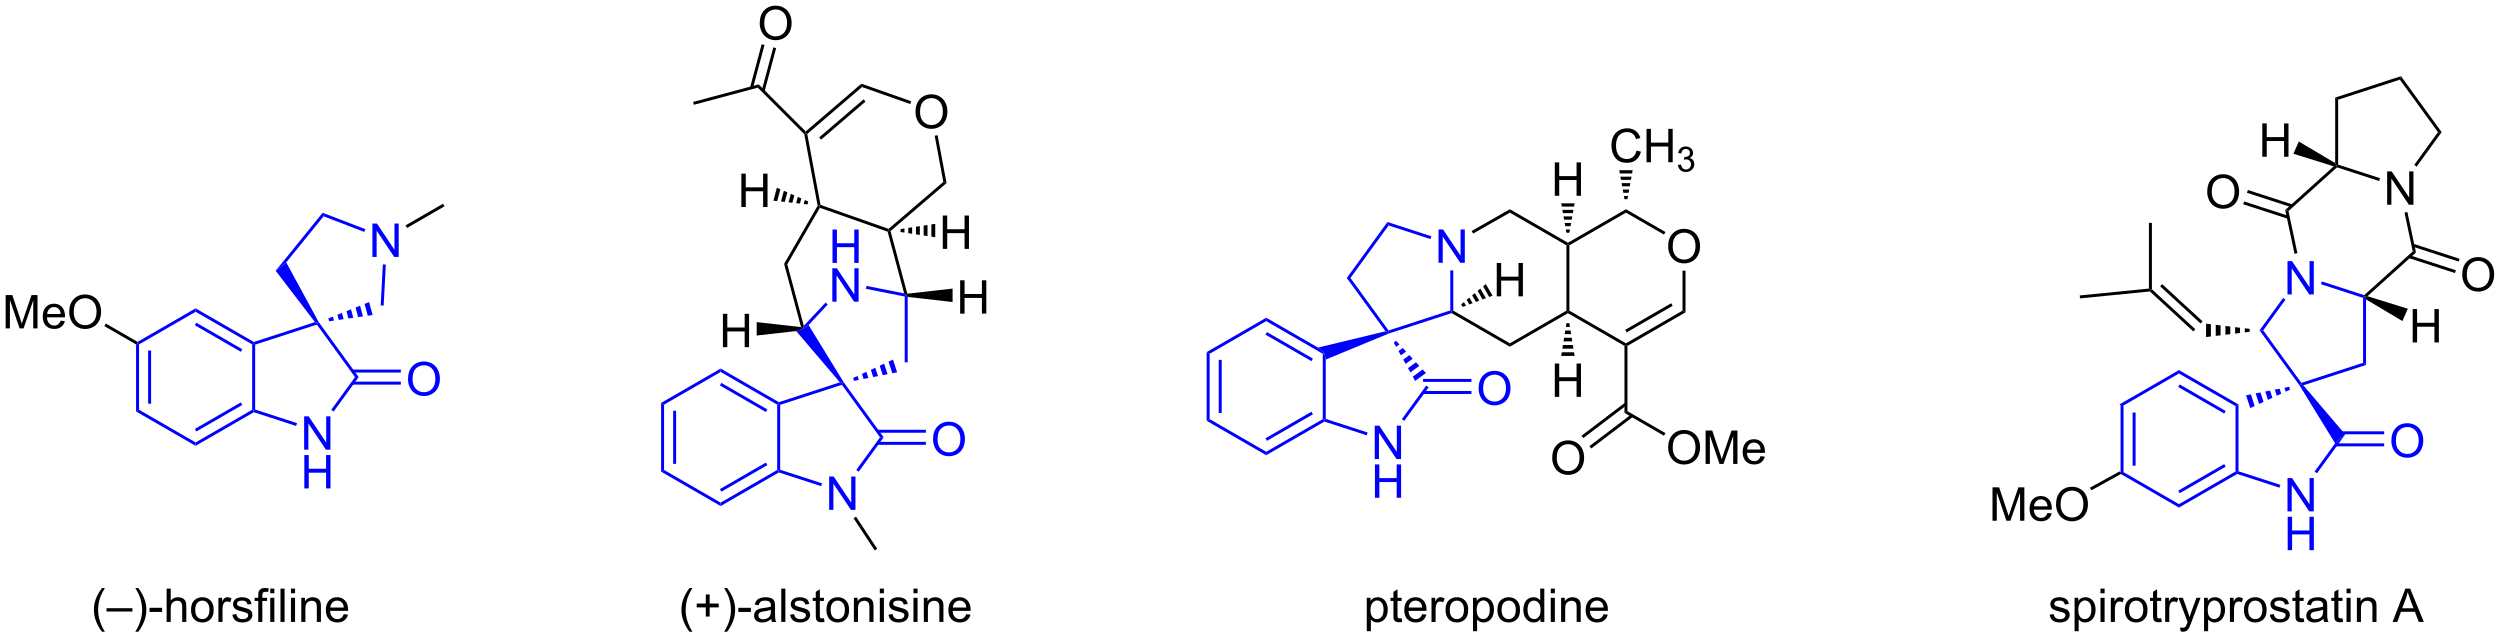 <?xml version="1.0" encoding="UTF-8"?>
<!DOCTYPE svg PUBLIC '-//W3C//DTD SVG 1.0//EN'
          'http://www.w3.org/TR/2001/REC-SVG-20010904/DTD/svg10.dtd'>
<svg stroke-dasharray="none" shape-rendering="auto" xmlns="http://www.w3.org/2000/svg" font-family="'Dialog'" text-rendering="auto" width="1024" fill-opacity="1" color-interpolation="auto" color-rendering="auto" preserveAspectRatio="xMidYMid meet" font-size="12px" viewBox="0 0 1024 262" fill="black" xmlns:xlink="http://www.w3.org/1999/xlink" stroke="black" image-rendering="auto" stroke-miterlimit="10" stroke-linecap="square" stroke-linejoin="miter" font-style="normal" stroke-width="1" height="262" stroke-dashoffset="0" font-weight="normal" stroke-opacity="1"
><!--Generated by the Batik Graphics2D SVG Generator--><defs id="genericDefs"
  /><g
  ><defs id="defs1"
    ><clipPath clipPathUnits="userSpaceOnUse" id="clipPath1"
      ><path d="M2.228 1.598 L443.641 1.598 L443.641 114.152 L2.228 114.152 L2.228 1.598 Z"
      /></clipPath
      ><clipPath clipPathUnits="userSpaceOnUse" id="clipPath2"
      ><path d="M0.579 10.932 L0.579 120.357 L429.718 120.357 L429.718 10.932 Z"
      /></clipPath
    ></defs
    ><g fill="blue" transform="scale(2.32,2.32) translate(-2.228,-1.598) matrix(1.029,0,0,1.029,1.633,-9.647)" stroke="blue"
    ><path d="M364.415 80.364 L364.925 80.659 L364.925 91.873 L364.67 92.02 L364.415 91.869 ZM366.487 81.707 L366.487 90.824 L366.997 90.824 L366.997 81.707 Z" stroke="none" clip-path="url(#clipPath2)"
    /></g
    ><g fill="blue" transform="matrix(2.386,0,0,2.386,-1.381,-26.087)" stroke="blue"
    ><path d="M364.667 92.313 L364.67 92.02 L364.925 91.873 L374.637 97.48 L374.637 98.069 Z" stroke="none" clip-path="url(#clipPath2)"
    /></g
    ><g fill="blue" transform="matrix(2.386,0,0,2.386,-1.381,-26.087)" stroke="blue"
    ><path d="M374.637 98.069 L374.637 97.48 L384.349 91.873 L384.604 92.02 L384.633 92.298 ZM374.764 95.603 L382.66 91.045 L382.405 90.603 L374.509 95.162 Z" stroke="none" clip-path="url(#clipPath2)"
    /></g
    ><g fill="blue" transform="matrix(2.386,0,0,2.386,-1.381,-26.087)" stroke="blue"
    ><path d="M384.859 91.835 L384.604 92.02 L384.349 91.873 L384.349 80.659 L384.859 80.364 Z" stroke="none" clip-path="url(#clipPath2)"
    /></g
    ><g fill="blue" transform="matrix(2.386,0,0,2.386,-1.381,-26.087)" stroke="blue"
    ><path d="M384.859 80.364 L384.349 80.659 L374.637 75.052 L374.637 74.463 ZM382.66 81.487 L374.764 76.928 L374.509 77.37 L382.405 81.928 Z" stroke="none" clip-path="url(#clipPath2)"
    /></g
    ><g fill="blue" transform="matrix(2.386,0,0,2.386,-1.381,-26.087)" stroke="blue"
    ><path d="M374.637 74.463 L374.637 75.052 L364.925 80.659 L364.415 80.364 Z" stroke="none" clip-path="url(#clipPath2)"
    /></g
    ><g fill="blue" transform="matrix(2.386,0,0,2.386,-1.381,-26.087)" stroke="blue"
    ><path d="M393.27 98.727 L393.27 93 L394.048 93 L397.056 97.495 L397.056 93 L397.783 93 L397.783 98.727 L397.004 98.727 L393.996 94.227 L393.996 98.727 L393.27 98.727 Z" stroke="none" clip-path="url(#clipPath2)"
    /></g
    ><g fill="blue" transform="matrix(2.386,0,0,2.386,-1.381,-26.087)" stroke="blue"
    ><path d="M393.301 105.376 L393.301 99.65 L394.059 99.65 L394.059 102.001 L397.035 102.001 L397.035 99.65 L397.793 99.65 L397.793 105.376 L397.035 105.376 L397.035 102.676 L394.059 102.676 L394.059 105.376 L393.301 105.376 Z" stroke="none" clip-path="url(#clipPath2)"
    /></g
    ><g fill="blue" transform="matrix(2.386,0,0,2.386,-1.381,-26.087)" stroke="blue"
    ><path d="M384.633 92.298 L384.604 92.02 L384.859 91.835 L392.049 94.171 L391.891 94.656 Z" stroke="none" clip-path="url(#clipPath2)"
    /></g
    ><g fill="blue" transform="matrix(2.386,0,0,2.386,-1.381,-26.087)" stroke="blue"
    ><path d="M398.331 92.181 L397.918 91.882 L401.44 87.035 L403.178 85.511 Z" stroke="none" clip-path="url(#clipPath2)"
    /></g
    ><g fill="blue" transform="matrix(2.386,0,0,2.386,-1.381,-26.087)" stroke="blue"
    ><path d="M403.178 85.511 L401.44 87.035 L395.343 77.105 L395.549 76.955 L395.99 77.08 Z" stroke="none" clip-path="url(#clipPath2)"
    /></g
    ><g fill="blue" transform="matrix(2.386,0,0,2.386,-1.381,-26.087)" stroke="blue"
    ><path d="M393.714 77.82 L392.954 78.171 L392.735 77.497 L393.556 77.334 ZM392.194 78.523 L391.434 78.874 L391.091 77.821 L391.913 77.659 ZM390.674 79.226 L389.914 79.578 L389.448 78.146 L390.27 77.984 ZM389.154 79.929 L388.394 80.281 L387.805 78.47 L388.627 78.308 ZM387.633 80.632 L386.873 80.984 L386.162 78.795 L386.984 78.633 Z" stroke="none" clip-path="url(#clipPath2)"
    /></g
    ><g fill="blue" transform="matrix(2.386,0,0,2.386,-1.381,-26.087)" stroke="blue"
    ><path d="M393.27 61.484 L393.27 55.757 L394.048 55.757 L397.056 60.252 L397.056 55.757 L397.783 55.757 L397.783 61.484 L397.004 61.484 L393.996 56.984 L393.996 61.484 L393.27 61.484 Z" stroke="none" clip-path="url(#clipPath2)"
    /></g
    ><g fill="blue" transform="matrix(2.386,0,0,2.386,-1.381,-26.087)" stroke="blue"
    ><path d="M395.99 77.08 L395.549 76.955 L395.647 76.655 L406.239 73.213 L406.75 73.584 Z" stroke="none" clip-path="url(#clipPath2)"
    /></g
    ><g fill="blue" transform="matrix(2.386,0,0,2.386,-1.381,-26.087)" stroke="blue"
    ><path d="M406.75 73.584 L406.239 73.213 L406.239 62.075 L406.495 61.89 L406.75 62.336 Z" stroke="none" clip-path="url(#clipPath2)"
    /></g
    ><g fill="blue" transform="matrix(2.386,0,0,2.386,-1.381,-26.087)" stroke="blue"
    ><path d="M406.433 61.602 L406.495 61.89 L406.239 62.075 L399.007 59.725 L399.164 59.24 Z" stroke="none" clip-path="url(#clipPath2)"
    /></g
    ><g fill="blue" transform="matrix(2.386,0,0,2.386,-1.381,-26.087)" stroke="blue"
    ><path d="M392.511 62.081 L392.924 62.381 L389.1 67.644 L388.469 67.644 Z" stroke="none" clip-path="url(#clipPath2)"
    /></g
    ><g fill="blue" transform="matrix(2.386,0,0,2.386,-1.381,-26.087)" stroke="blue"
    ><path d="M388.469 67.644 L389.1 67.644 L395.647 76.655 L395.549 76.955 L395.343 77.105 Z" stroke="none" clip-path="url(#clipPath2)"
    /></g
    ><g fill="blue" transform="matrix(2.386,0,0,2.386,-1.381,-26.087)" stroke="blue"
    ><path d="M411.099 86.627 Q411.099 85.2 411.865 84.395 Q412.63 83.588 413.841 83.588 Q414.633 83.588 415.268 83.968 Q415.906 84.345 416.24 85.022 Q416.576 85.7 416.576 86.559 Q416.576 87.431 416.224 88.119 Q415.873 88.806 415.227 89.16 Q414.584 89.515 413.836 89.515 Q413.029 89.515 412.391 89.124 Q411.755 88.731 411.427 88.056 Q411.099 87.379 411.099 86.627 ZM411.88 86.637 Q411.88 87.674 412.435 88.27 Q412.992 88.864 413.834 88.864 Q414.688 88.864 415.24 88.262 Q415.794 87.66 415.794 86.556 Q415.794 85.856 415.557 85.335 Q415.32 84.814 414.865 84.528 Q414.412 84.239 413.844 84.239 Q413.039 84.239 412.459 84.793 Q411.88 85.345 411.88 86.637 Z" stroke="none" clip-path="url(#clipPath2)"
    /></g
    ><g fill="blue" transform="matrix(2.386,0,0,2.386,-1.381,-26.087)" stroke="blue"
    ><path d="M401.561 87.557 L409.869 87.557 L409.869 87.046 L401.561 87.046 ZM401.561 85.485 L409.869 85.485 L409.869 84.975 L401.561 84.975 Z" stroke="none" clip-path="url(#clipPath2)"
    /></g
    ><g transform="matrix(2.386,0,0,2.386,-1.381,-26.087)"
    ><path d="M342.629 100.325 L342.629 94.598 L343.77 94.598 L345.126 98.653 Q345.314 99.218 345.4 99.499 Q345.496 99.187 345.704 98.583 L347.074 94.598 L348.095 94.598 L348.095 100.325 L347.363 100.325 L347.363 95.531 L345.699 100.325 L345.017 100.325 L343.361 95.45 L343.361 100.325 L342.629 100.325 ZM352.066 98.989 L352.793 99.078 Q352.621 99.716 352.155 100.067 Q351.691 100.419 350.97 100.419 Q350.059 100.419 349.525 99.859 Q348.993 99.296 348.993 98.286 Q348.993 97.239 349.533 96.661 Q350.072 96.083 350.931 96.083 Q351.762 96.083 352.288 96.65 Q352.816 97.216 352.816 98.242 Q352.816 98.304 352.814 98.429 L349.72 98.429 Q349.759 99.114 350.106 99.479 Q350.454 99.841 350.973 99.841 Q351.361 99.841 351.634 99.638 Q351.908 99.434 352.066 98.989 ZM349.759 97.851 L352.074 97.851 Q352.027 97.328 351.809 97.067 Q351.473 96.661 350.939 96.661 Q350.454 96.661 350.124 96.987 Q349.793 97.309 349.759 97.851 ZM353.536 97.536 Q353.536 96.109 354.302 95.304 Q355.068 94.497 356.279 94.497 Q357.07 94.497 357.706 94.877 Q358.344 95.255 358.677 95.932 Q359.013 96.609 359.013 97.468 Q359.013 98.341 358.661 99.028 Q358.31 99.716 357.664 100.07 Q357.021 100.424 356.274 100.424 Q355.466 100.424 354.828 100.033 Q354.193 99.64 353.865 98.966 Q353.536 98.288 353.536 97.536 ZM354.318 97.546 Q354.318 98.583 354.872 99.179 Q355.43 99.773 356.271 99.773 Q357.125 99.773 357.677 99.171 Q358.232 98.57 358.232 97.466 Q358.232 96.765 357.995 96.244 Q357.758 95.723 357.302 95.437 Q356.849 95.148 356.281 95.148 Q355.477 95.148 354.896 95.703 Q354.318 96.255 354.318 97.546 Z" stroke="none" clip-path="url(#clipPath2)"
    /></g
    ><g transform="matrix(2.386,0,0,2.386,-1.381,-26.087)"
    ><path d="M364.415 91.869 L364.67 92.02 L364.667 92.313 L359.599 95.102 L359.353 94.655 Z" stroke="none" clip-path="url(#clipPath2)"
    /></g
    ><g transform="matrix(2.386,0,0,2.386,-1.381,-26.087)"
    ><path d="M410.375 46.082 L410.375 40.355 L411.154 40.355 L414.161 44.85 L414.161 40.355 L414.888 40.355 L414.888 46.082 L414.109 46.082 L411.101 41.582 L411.101 46.082 L410.375 46.082 Z" stroke="none" clip-path="url(#clipPath2)"
    /></g
    ><g transform="matrix(2.386,0,0,2.386,-1.381,-26.087)"
    ><path d="M406.997 61.781 L406.495 61.89 L406.433 61.602 L414.767 54.098 L415.327 54.28 Z" stroke="none" clip-path="url(#clipPath2)"
    /></g
    ><g transform="matrix(2.386,0,0,2.386,-1.381,-26.087)"
    ><path d="M415.327 54.28 L414.767 54.098 L413.351 47.435 L413.85 47.329 Z" stroke="none" clip-path="url(#clipPath2)"
    /></g
    ><g transform="matrix(2.386,0,0,2.386,-1.381,-26.087)"
    ><path d="M409.154 41.526 L408.996 42.012 L401.77 39.664 L401.709 39.376 L401.964 39.19 Z" stroke="none" clip-path="url(#clipPath2)"
    /></g
    ><g transform="matrix(2.386,0,0,2.386,-1.381,-26.087)"
    ><path d="M401.207 39.485 L401.709 39.376 L401.77 39.664 L393.437 47.167 L392.876 46.985 Z" stroke="none" clip-path="url(#clipPath2)"
    /></g
    ><g transform="matrix(2.386,0,0,2.386,-1.381,-26.087)"
    ><path d="M392.876 46.985 L393.437 47.167 L394.973 54.396 L394.474 54.502 Z" stroke="none" clip-path="url(#clipPath2)"
    /></g
    ><g transform="matrix(2.386,0,0,2.386,-1.381,-26.087)"
    ><path d="M415.436 39.537 L415.024 39.237 L419.104 33.621 L419.734 33.621 Z" stroke="none" clip-path="url(#clipPath2)"
    /></g
    ><g transform="matrix(2.386,0,0,2.386,-1.381,-26.087)"
    ><path d="M419.734 33.621 L419.104 33.621 L412.557 24.61 L412.752 24.011 Z" stroke="none" clip-path="url(#clipPath2)"
    /></g
    ><g transform="matrix(2.386,0,0,2.386,-1.381,-26.087)"
    ><path d="M412.752 24.011 L412.557 24.61 L401.964 28.052 L401.454 27.682 Z" stroke="none" clip-path="url(#clipPath2)"
    /></g
    ><g transform="matrix(2.386,0,0,2.386,-1.381,-26.087)"
    ><path d="M401.454 27.682 L401.964 28.052 L401.964 39.19 L401.709 39.376 L401.454 38.929 Z" stroke="none" clip-path="url(#clipPath2)"
    /></g
    ><g transform="matrix(2.386,0,0,2.386,-1.381,-26.087)"
    ><path d="M423.269 58.106 Q423.269 56.679 424.035 55.875 Q424.8 55.068 426.011 55.068 Q426.803 55.068 427.438 55.448 Q428.076 55.825 428.41 56.502 Q428.746 57.179 428.746 58.039 Q428.746 58.911 428.394 59.599 Q428.043 60.286 427.397 60.64 Q426.753 60.995 426.006 60.995 Q425.199 60.995 424.561 60.604 Q423.925 60.211 423.597 59.536 Q423.269 58.859 423.269 58.106 ZM424.05 58.117 Q424.05 59.153 424.605 59.75 Q425.162 60.343 426.003 60.343 Q426.858 60.343 427.41 59.742 Q427.964 59.14 427.964 58.036 Q427.964 57.336 427.727 56.815 Q427.49 56.294 427.035 56.008 Q426.582 55.718 426.014 55.718 Q425.209 55.718 424.628 56.273 Q424.05 56.825 424.05 58.117 Z" stroke="none" clip-path="url(#clipPath2)"
    /></g
    ><g transform="matrix(2.386,0,0,2.386,-1.381,-26.087)"
    ><path d="M414.079 55.232 L422.02 57.812 L422.178 57.327 L414.237 54.747 ZM414.72 53.262 L422.66 55.842 L422.818 55.357 L414.877 52.777 Z" stroke="none" clip-path="url(#clipPath2)"
    /></g
    ><g transform="matrix(2.386,0,0,2.386,-1.381,-26.087)"
    ><path d="M379.488 43.881 Q379.488 42.454 380.253 41.649 Q381.019 40.842 382.23 40.842 Q383.022 40.842 383.657 41.222 Q384.295 41.6 384.628 42.277 Q384.964 42.954 384.964 43.813 Q384.964 44.686 384.613 45.373 Q384.261 46.061 383.615 46.415 Q382.972 46.769 382.225 46.769 Q381.417 46.769 380.779 46.378 Q380.144 45.985 379.816 45.311 Q379.488 44.634 379.488 43.881 ZM380.269 43.892 Q380.269 44.928 380.824 45.524 Q381.381 46.118 382.222 46.118 Q383.076 46.118 383.628 45.517 Q384.183 44.915 384.183 43.811 Q384.183 43.11 383.946 42.589 Q383.709 42.069 383.253 41.782 Q382.8 41.493 382.232 41.493 Q381.428 41.493 380.847 42.048 Q380.269 42.6 380.269 43.892 Z" stroke="none" clip-path="url(#clipPath2)"
    /></g
    ><g transform="matrix(2.386,0,0,2.386,-1.381,-26.087)"
    ><path d="M394.124 46.034 L386.47 43.547 L386.312 44.032 L393.966 46.519 ZM393.484 48.004 L385.83 45.517 L385.672 46.002 L393.326 48.489 Z" stroke="none" clip-path="url(#clipPath2)"
    /></g
    ><g transform="matrix(2.386,0,0,2.386,-1.381,-26.087)"
    ><path d="M386.772 67.9 L385.94 67.999 L385.94 67.29 L386.772 67.389 ZM385.109 68.099 L384.277 68.198 L384.277 67.091 L385.109 67.19 ZM383.446 68.298 L382.614 68.397 L382.614 66.892 L383.446 66.991 ZM381.783 68.497 L380.951 68.596 L380.951 66.692 L381.783 66.792 ZM380.12 68.696 L379.288 68.795 L379.288 66.493 L380.12 66.593 Z" stroke="none" clip-path="url(#clipPath2)"
    /></g
    ><g transform="matrix(2.386,0,0,2.386,-1.381,-26.087)"
    ><path d="M377.449 67.457 L377.103 67.832 L369.649 60.97 L369.737 60.705 L369.993 60.593 ZM378.698 66.1 L371.754 59.709 L371.409 60.084 L378.352 66.475 Z" stroke="none" clip-path="url(#clipPath2)"
    /></g
    ><g transform="matrix(2.386,0,0,2.386,-1.381,-26.087)"
    ><path d="M369.482 60.474 L369.737 60.705 L369.649 60.97 L357.654 62.158 L357.604 61.65 Z" stroke="none" clip-path="url(#clipPath2)"
    /></g
    ><g transform="matrix(2.386,0,0,2.386,-1.381,-26.087)"
    ><path d="M369.993 60.593 L369.737 60.705 L369.482 60.474 L369.482 49.197 L369.993 49.197 Z" stroke="none" clip-path="url(#clipPath2)"
    /></g
    ><g transform="matrix(2.386,0,0,2.386,-1.381,-26.087)"
    ><path d="M414.76 69.721 L414.76 63.994 L415.518 63.994 L415.518 66.346 L418.495 66.346 L418.495 63.994 L419.252 63.994 L419.252 69.721 L418.495 69.721 L418.495 67.02 L415.518 67.02 L415.518 69.721 L414.76 69.721 Z" stroke="none" clip-path="url(#clipPath2)"
    /></g
    ><g transform="matrix(2.386,0,0,2.386,-1.381,-26.087)"
    ><path d="M406.75 62.336 L406.495 61.89 L406.997 61.781 L413.928 63.94 L412.992 66.043 Z" stroke="none" clip-path="url(#clipPath2)"
    /></g
    ><g transform="matrix(2.386,0,0,2.386,-1.381,-26.087)"
    ><path d="M388.947 37.845 L388.947 32.118 L389.705 32.118 L389.705 34.47 L392.682 34.47 L392.682 32.118 L393.439 32.118 L393.439 37.845 L392.682 37.845 L392.682 35.144 L389.705 35.144 L389.705 37.845 L388.947 37.845 Z" stroke="none" clip-path="url(#clipPath2)"
    /></g
    ><g transform="matrix(2.386,0,0,2.386,-1.381,-26.087)"
    ><path d="M401.454 38.929 L401.709 39.376 L401.207 39.485 L394.279 37.328 L395.215 35.225 Z" stroke="none" clip-path="url(#clipPath2)"
    /></g
    ><g transform="matrix(2.386,0,0,2.386,-1.381,-26.087)"
    ><path d="M352.436 116.46 L353.131 116.35 Q353.189 116.77 353.457 116.994 Q353.725 117.215 354.204 117.215 Q354.689 117.215 354.923 117.017 Q355.157 116.819 355.157 116.554 Q355.157 116.317 354.952 116.179 Q354.806 116.085 354.233 115.942 Q353.459 115.746 353.16 115.603 Q352.861 115.46 352.707 115.21 Q352.553 114.957 352.553 114.653 Q352.553 114.374 352.678 114.14 Q352.806 113.903 353.024 113.746 Q353.189 113.624 353.472 113.541 Q353.756 113.457 354.079 113.457 Q354.569 113.457 354.936 113.598 Q355.306 113.739 355.48 113.978 Q355.657 114.218 355.725 114.621 L355.038 114.715 Q354.991 114.395 354.764 114.215 Q354.54 114.035 354.131 114.035 Q353.647 114.035 353.439 114.197 Q353.233 114.356 353.233 114.569 Q353.233 114.707 353.319 114.817 Q353.405 114.929 353.587 115.004 Q353.694 115.043 354.209 115.184 Q354.954 115.382 355.248 115.509 Q355.545 115.637 355.712 115.879 Q355.881 116.121 355.881 116.481 Q355.881 116.832 355.676 117.142 Q355.47 117.452 355.082 117.624 Q354.696 117.793 354.209 117.793 Q353.399 117.793 352.975 117.457 Q352.553 117.121 352.436 116.46 ZM356.717 119.291 L356.717 113.551 L357.358 113.551 L357.358 114.09 Q357.584 113.772 357.868 113.616 Q358.155 113.457 358.561 113.457 Q359.092 113.457 359.498 113.731 Q359.905 114.004 360.111 114.502 Q360.319 114.999 360.319 115.593 Q360.319 116.231 360.09 116.741 Q359.861 117.249 359.426 117.522 Q358.991 117.793 358.509 117.793 Q358.157 117.793 357.879 117.645 Q357.6 117.496 357.42 117.27 L357.42 119.291 L356.717 119.291 ZM357.353 115.647 Q357.353 116.45 357.676 116.832 Q358.001 117.215 358.462 117.215 Q358.931 117.215 359.264 116.819 Q359.6 116.421 359.6 115.59 Q359.6 114.796 359.272 114.403 Q358.946 114.007 358.493 114.007 Q358.045 114.007 357.699 114.429 Q357.353 114.848 357.353 115.647 ZM361.169 112.78 L361.169 111.973 L361.872 111.973 L361.872 112.78 L361.169 112.78 ZM361.169 117.7 L361.169 113.551 L361.872 113.551 L361.872 117.7 L361.169 117.7 ZM362.936 117.7 L362.936 113.551 L363.569 113.551 L363.569 114.179 Q363.811 113.739 364.014 113.598 Q364.22 113.457 364.467 113.457 Q364.821 113.457 365.189 113.684 L364.946 114.335 Q364.689 114.184 364.431 114.184 Q364.202 114.184 364.017 114.322 Q363.834 114.46 363.756 114.707 Q363.639 115.082 363.639 115.528 L363.639 117.7 L362.936 117.7 ZM365.345 115.624 Q365.345 114.473 365.986 113.918 Q366.522 113.457 367.29 113.457 Q368.147 113.457 368.689 114.017 Q369.233 114.577 369.233 115.567 Q369.233 116.366 368.991 116.827 Q368.751 117.285 368.293 117.541 Q367.834 117.793 367.29 117.793 Q366.42 117.793 365.881 117.236 Q365.345 116.676 365.345 115.624 ZM366.069 115.624 Q366.069 116.421 366.415 116.819 Q366.764 117.215 367.29 117.215 Q367.814 117.215 368.16 116.817 Q368.509 116.418 368.509 115.6 Q368.509 114.832 368.16 114.436 Q367.811 114.038 367.29 114.038 Q366.764 114.038 366.415 114.434 Q366.069 114.827 366.069 115.624 ZM371.591 117.069 L371.692 117.692 Q371.396 117.754 371.161 117.754 Q370.778 117.754 370.567 117.634 Q370.357 117.512 370.271 117.314 Q370.185 117.116 370.185 116.483 L370.185 114.098 L369.669 114.098 L369.669 113.551 L370.185 113.551 L370.185 112.522 L370.885 112.1 L370.885 113.551 L371.591 113.551 L371.591 114.098 L370.885 114.098 L370.885 116.522 Q370.885 116.825 370.922 116.91 Q370.958 116.996 371.041 117.049 Q371.127 117.098 371.284 117.098 Q371.401 117.098 371.591 117.069 ZM372.272 117.7 L372.272 113.551 L372.905 113.551 L372.905 114.179 Q373.147 113.739 373.35 113.598 Q373.556 113.457 373.803 113.457 Q374.157 113.457 374.524 113.684 L374.282 114.335 Q374.024 114.184 373.767 114.184 Q373.538 114.184 373.353 114.322 Q373.17 114.46 373.092 114.707 Q372.975 115.082 372.975 115.528 L372.975 117.7 L372.272 117.7 ZM374.913 119.299 L374.834 118.637 Q375.064 118.7 375.236 118.7 Q375.47 118.7 375.611 118.621 Q375.751 118.543 375.842 118.403 Q375.907 118.299 376.056 117.879 Q376.077 117.822 376.118 117.707 L374.545 113.551 L375.303 113.551 L376.165 115.952 Q376.334 116.41 376.467 116.913 Q376.587 116.429 376.756 115.968 L377.642 113.551 L378.345 113.551 L376.767 117.77 Q376.514 118.455 376.373 118.713 Q376.186 119.059 375.944 119.22 Q375.702 119.384 375.366 119.384 Q375.163 119.384 374.913 119.299 ZM378.944 119.291 L378.944 113.551 L379.584 113.551 L379.584 114.09 Q379.811 113.772 380.095 113.616 Q380.381 113.457 380.788 113.457 Q381.319 113.457 381.725 113.731 Q382.131 114.004 382.337 114.502 Q382.545 114.999 382.545 115.593 Q382.545 116.231 382.316 116.741 Q382.087 117.249 381.652 117.522 Q381.217 117.793 380.736 117.793 Q380.384 117.793 380.105 117.645 Q379.827 117.496 379.647 117.27 L379.647 119.291 L378.944 119.291 ZM379.579 115.647 Q379.579 116.45 379.902 116.832 Q380.228 117.215 380.689 117.215 Q381.157 117.215 381.491 116.819 Q381.827 116.421 381.827 115.59 Q381.827 114.796 381.498 114.403 Q381.173 114.007 380.72 114.007 Q380.272 114.007 379.926 114.429 Q379.579 114.848 379.579 115.647 ZM383.385 117.7 L383.385 113.551 L384.018 113.551 L384.018 114.179 Q384.26 113.739 384.463 113.598 Q384.669 113.457 384.916 113.457 Q385.271 113.457 385.638 113.684 L385.396 114.335 Q385.138 114.184 384.88 114.184 Q384.651 114.184 384.466 114.322 Q384.284 114.46 384.205 114.707 Q384.088 115.082 384.088 115.528 L384.088 117.7 L383.385 117.7 ZM385.794 115.624 Q385.794 114.473 386.435 113.918 Q386.971 113.457 387.739 113.457 Q388.596 113.457 389.138 114.017 Q389.682 114.577 389.682 115.567 Q389.682 116.366 389.44 116.827 Q389.2 117.285 388.742 117.541 Q388.284 117.793 387.739 117.793 Q386.87 117.793 386.33 117.236 Q385.794 116.676 385.794 115.624 ZM386.518 115.624 Q386.518 116.421 386.864 116.819 Q387.213 117.215 387.739 117.215 Q388.263 117.215 388.609 116.817 Q388.958 116.418 388.958 115.6 Q388.958 114.832 388.609 114.436 Q388.26 114.038 387.739 114.038 Q387.213 114.038 386.864 114.434 Q386.518 114.827 386.518 115.624 ZM390.225 116.46 L390.92 116.35 Q390.978 116.77 391.246 116.994 Q391.514 117.215 391.993 117.215 Q392.478 117.215 392.712 117.017 Q392.946 116.819 392.946 116.554 Q392.946 116.317 392.741 116.179 Q392.595 116.085 392.022 115.942 Q391.248 115.746 390.949 115.603 Q390.649 115.46 390.496 115.21 Q390.342 114.957 390.342 114.653 Q390.342 114.374 390.467 114.14 Q390.595 113.903 390.814 113.746 Q390.978 113.624 391.262 113.541 Q391.545 113.457 391.868 113.457 Q392.358 113.457 392.725 113.598 Q393.095 113.739 393.269 113.978 Q393.446 114.218 393.514 114.621 L392.827 114.715 Q392.78 114.395 392.553 114.215 Q392.329 114.035 391.92 114.035 Q391.436 114.035 391.228 114.197 Q391.022 114.356 391.022 114.569 Q391.022 114.707 391.108 114.817 Q391.194 114.929 391.376 115.004 Q391.483 115.043 391.998 115.184 Q392.743 115.382 393.038 115.509 Q393.334 115.637 393.501 115.879 Q393.67 116.121 393.67 116.481 Q393.67 116.832 393.465 117.142 Q393.259 117.452 392.871 117.624 Q392.486 117.793 391.998 117.793 Q391.189 117.793 390.764 117.457 Q390.342 117.121 390.225 116.46 ZM396.04 117.069 L396.142 117.692 Q395.845 117.754 395.611 117.754 Q395.228 117.754 395.017 117.634 Q394.806 117.512 394.72 117.314 Q394.634 117.116 394.634 116.483 L394.634 114.098 L394.118 114.098 L394.118 113.551 L394.634 113.551 L394.634 112.522 L395.334 112.1 L395.334 113.551 L396.04 113.551 L396.04 114.098 L395.334 114.098 L395.334 116.522 Q395.334 116.825 395.371 116.91 Q395.407 116.996 395.491 117.049 Q395.577 117.098 395.733 117.098 Q395.85 117.098 396.04 117.069 ZM399.435 117.186 Q399.044 117.52 398.682 117.658 Q398.323 117.793 397.909 117.793 Q397.224 117.793 396.857 117.46 Q396.489 117.124 396.489 116.606 Q396.489 116.301 396.627 116.049 Q396.768 115.796 396.992 115.645 Q397.216 115.491 397.497 115.413 Q397.705 115.358 398.122 115.309 Q398.974 115.207 399.377 115.067 Q399.38 114.921 399.38 114.882 Q399.38 114.452 399.182 114.278 Q398.911 114.038 398.38 114.038 Q397.885 114.038 397.648 114.213 Q397.411 114.387 397.299 114.827 L396.612 114.733 Q396.705 114.293 396.919 114.022 Q397.135 113.749 397.541 113.603 Q397.948 113.457 398.482 113.457 Q399.013 113.457 399.344 113.582 Q399.677 113.707 399.833 113.897 Q399.989 114.085 400.052 114.374 Q400.088 114.554 400.088 115.022 L400.088 115.96 Q400.088 116.942 400.133 117.202 Q400.177 117.46 400.31 117.7 L399.575 117.7 Q399.466 117.481 399.435 117.186 ZM399.377 115.616 Q398.995 115.772 398.229 115.882 Q397.794 115.944 397.614 116.022 Q397.435 116.1 397.336 116.252 Q397.239 116.403 397.239 116.585 Q397.239 116.866 397.453 117.054 Q397.666 117.241 398.075 117.241 Q398.482 117.241 398.797 117.064 Q399.114 116.887 399.263 116.577 Q399.377 116.34 399.377 115.874 L399.377 115.616 ZM402.712 117.069 L402.814 117.692 Q402.517 117.754 402.282 117.754 Q401.899 117.754 401.689 117.634 Q401.478 117.512 401.392 117.314 Q401.306 117.116 401.306 116.483 L401.306 114.098 L400.79 114.098 L400.79 113.551 L401.306 113.551 L401.306 112.522 L402.006 112.1 L402.006 113.551 L402.712 113.551 L402.712 114.098 L402.006 114.098 L402.006 116.522 Q402.006 116.825 402.043 116.91 Q402.079 116.996 402.163 117.049 Q402.248 117.098 402.405 117.098 Q402.522 117.098 402.712 117.069 ZM403.403 112.78 L403.403 111.973 L404.107 111.973 L404.107 112.78 L403.403 112.78 ZM403.403 117.7 L403.403 113.551 L404.107 113.551 L404.107 117.7 L403.403 117.7 ZM405.178 117.7 L405.178 113.551 L405.811 113.551 L405.811 114.14 Q406.267 113.457 407.131 113.457 Q407.506 113.457 407.819 113.593 Q408.134 113.725 408.29 113.944 Q408.446 114.163 408.509 114.465 Q408.548 114.66 408.548 115.147 L408.548 117.7 L407.845 117.7 L407.845 115.176 Q407.845 114.746 407.762 114.533 Q407.681 114.319 407.472 114.194 Q407.264 114.067 406.983 114.067 Q406.532 114.067 406.207 114.353 Q405.881 114.637 405.881 115.434 L405.881 117.7 L405.178 117.7 ZM411.308 117.7 L413.509 111.973 L414.327 111.973 L416.67 117.7 L415.806 117.7 L415.139 115.965 L412.743 115.965 L412.116 117.7 L411.308 117.7 ZM412.962 115.348 L414.905 115.348 L414.306 113.762 Q414.032 113.038 413.899 112.575 Q413.79 113.124 413.592 113.668 L412.962 115.348 Z" stroke="none" clip-path="url(#clipPath2)"
    /></g
    ><g fill="blue" transform="matrix(2.386,0,0,2.386,-1.381,-26.087)" stroke="blue"
    ><path d="M207.725 71.373 L208.235 71.668 L208.235 82.882 L207.725 83.176 ZM209.796 72.716 L209.796 81.833 L210.306 81.833 L210.306 72.716 Z" stroke="none" clip-path="url(#clipPath2)"
    /></g
    ><g fill="blue" transform="matrix(2.386,0,0,2.386,-1.381,-26.087)" stroke="blue"
    ><path d="M207.725 83.176 L208.235 82.882 L217.947 88.489 L217.947 89.078 Z" stroke="none" clip-path="url(#clipPath2)"
    /></g
    ><g fill="blue" transform="matrix(2.386,0,0,2.386,-1.381,-26.087)" stroke="blue"
    ><path d="M217.947 89.078 L217.947 88.489 L227.658 82.882 L227.913 83.029 L227.943 83.307 ZM218.074 86.612 L225.969 82.054 L225.714 81.612 L217.819 86.17 Z" stroke="none" clip-path="url(#clipPath2)"
    /></g
    ><g fill="blue" transform="matrix(2.386,0,0,2.386,-1.381,-26.087)" stroke="blue"
    ><path d="M228.168 82.844 L227.913 83.029 L227.658 82.882 L227.658 71.668 L227.913 71.52 L228.168 72.656 Z" stroke="none" clip-path="url(#clipPath2)"
    /></g
    ><g fill="blue" transform="matrix(2.386,0,0,2.386,-1.381,-26.087)" stroke="blue"
    ><path d="M226.831 70.601 L227.913 71.52 L227.658 71.668 L217.947 66.061 L217.947 65.471 ZM225.969 72.495 L218.074 67.937 L217.819 68.379 L225.714 72.937 Z" stroke="none" clip-path="url(#clipPath2)"
    /></g
    ><g fill="blue" transform="matrix(2.386,0,0,2.386,-1.381,-26.087)" stroke="blue"
    ><path d="M217.947 65.471 L217.947 66.061 L208.235 71.668 L207.725 71.373 Z" stroke="none" clip-path="url(#clipPath2)"
    /></g
    ><g fill="blue" transform="matrix(2.386,0,0,2.386,-1.381,-26.087)" stroke="blue"
    ><path d="M236.579 89.735 L236.579 84.009 L237.358 84.009 L240.366 88.504 L240.366 84.009 L241.093 84.009 L241.093 89.735 L240.314 89.735 L237.306 85.235 L237.306 89.735 L236.579 89.735 Z" stroke="none" clip-path="url(#clipPath2)"
    /></g
    ><g fill="blue" transform="matrix(2.386,0,0,2.386,-1.381,-26.087)" stroke="blue"
    ><path d="M236.611 96.385 L236.611 90.659 L237.369 90.659 L237.369 93.01 L240.345 93.01 L240.345 90.659 L241.103 90.659 L241.103 96.385 L240.345 96.385 L240.345 93.685 L237.369 93.685 L237.369 96.385 L236.611 96.385 Z" stroke="none" clip-path="url(#clipPath2)"
    /></g
    ><g fill="blue" transform="matrix(2.386,0,0,2.386,-1.381,-26.087)" stroke="blue"
    ><path d="M227.943 83.307 L227.913 83.029 L228.168 82.844 L235.358 85.18 L235.201 85.665 Z" stroke="none" clip-path="url(#clipPath2)"
    /></g
    ><g fill="blue" transform="matrix(2.386,0,0,2.386,-1.381,-26.087)" stroke="blue"
    ><path d="M241.641 83.19 L241.228 82.89 L245.417 77.125 L245.83 77.424 Z" stroke="none" clip-path="url(#clipPath2)"
    /></g
    ><g fill="blue" transform="matrix(2.386,0,0,2.386,-1.381,-26.087)" stroke="blue"
    ><path d="M243.509 76.323 L243.101 75.592 L244.802 74.356 L245.371 74.97 ZM242.693 74.86 L242.285 74.129 L243.664 73.127 L244.233 73.742 ZM241.876 73.398 L241.468 72.667 L242.525 71.899 L243.095 72.513 ZM241.06 71.936 L240.652 71.204 L241.387 70.671 L241.956 71.285 ZM240.244 70.473 L239.835 69.742 L240.248 69.442 L240.817 70.056 Z" stroke="none" clip-path="url(#clipPath2)"
    /></g
    ><g fill="blue" transform="matrix(2.386,0,0,2.386,-1.381,-26.087)" stroke="blue"
    ><path d="M238.429 67.806 L238.859 67.964 L238.938 68.207 L228.168 72.656 L227.913 71.52 L226.831 70.601 Z" stroke="none" clip-path="url(#clipPath2)"
    /></g
    ><g fill="blue" transform="matrix(2.386,0,0,2.386,-1.381,-26.087)" stroke="blue"
    ><path d="M247.525 56.049 L247.525 50.322 L248.304 50.322 L251.311 54.817 L251.311 50.322 L252.038 50.322 L252.038 56.049 L251.259 56.049 L248.251 51.549 L248.251 56.049 L247.525 56.049 Z" stroke="none" clip-path="url(#clipPath2)"
    /></g
    ><g fill="blue" transform="matrix(2.386,0,0,2.386,-1.381,-26.087)" stroke="blue"
    ><path d="M238.938 68.207 L238.859 67.964 L238.956 67.664 L249.549 64.222 L249.804 64.407 L249.775 64.685 Z" stroke="none" clip-path="url(#clipPath2)"
    /></g
    ><g fill="blue" transform="matrix(2.386,0,0,2.386,-1.381,-26.087)" stroke="blue"
    ><path d="M250.059 64.26 L249.804 64.407 L249.549 64.222 L249.549 57.349 L250.059 57.349 Z" stroke="none" clip-path="url(#clipPath2)"
    /></g
    ><g fill="blue" transform="matrix(2.386,0,0,2.386,-1.381,-26.087)" stroke="blue"
    ><path d="M246.304 51.493 L246.146 51.978 L238.956 49.642 L238.761 49.043 Z" stroke="none" clip-path="url(#clipPath2)"
    /></g
    ><g fill="blue" transform="matrix(2.386,0,0,2.386,-1.381,-26.087)" stroke="blue"
    ><path d="M238.761 49.043 L238.956 49.642 L232.41 58.653 L231.779 58.653 Z" stroke="none" clip-path="url(#clipPath2)"
    /></g
    ><g fill="blue" transform="matrix(2.386,0,0,2.386,-1.381,-26.087)" stroke="blue"
    ><path d="M231.779 58.653 L232.41 58.653 L238.956 67.664 L238.859 67.964 L238.429 67.806 Z" stroke="none" clip-path="url(#clipPath2)"
    /></g
    ><g fill="blue" transform="matrix(2.386,0,0,2.386,-1.381,-26.087)" stroke="blue"
    ><path d="M254.409 77.635 Q254.409 76.209 255.174 75.404 Q255.94 74.597 257.151 74.597 Q257.943 74.597 258.578 74.977 Q259.216 75.354 259.549 76.031 Q259.885 76.709 259.885 77.568 Q259.885 78.44 259.534 79.128 Q259.182 79.815 258.536 80.169 Q257.893 80.524 257.146 80.524 Q256.339 80.524 255.701 80.133 Q255.065 79.74 254.737 79.065 Q254.409 78.388 254.409 77.635 ZM255.19 77.646 Q255.19 78.682 255.745 79.279 Q256.302 79.873 257.143 79.873 Q257.997 79.873 258.549 79.271 Q259.104 78.669 259.104 77.565 Q259.104 76.865 258.867 76.344 Q258.63 75.823 258.174 75.537 Q257.721 75.248 257.154 75.248 Q256.349 75.248 255.768 75.802 Q255.19 76.354 255.19 77.646 Z" stroke="none" clip-path="url(#clipPath2)"
    /></g
    ><g fill="blue" transform="matrix(2.386,0,0,2.386,-1.381,-26.087)" stroke="blue"
    ><path d="M244.871 78.566 L253.179 78.566 L253.179 78.055 L244.871 78.055 ZM244.871 76.494 L253.179 76.494 L253.179 75.984 L244.871 75.984 Z" stroke="none" clip-path="url(#clipPath2)"
    /></g
    ><g transform="matrix(2.386,0,0,2.386,-1.381,-26.087)"
    ><path d="M249.775 64.685 L249.804 64.407 L250.059 64.26 L259.771 69.867 L259.771 70.456 Z" stroke="none" clip-path="url(#clipPath2)"
    /></g
    ><g transform="matrix(2.386,0,0,2.386,-1.381,-26.087)"
    ><path d="M259.771 70.456 L259.771 69.867 L269.483 64.26 L269.738 64.407 L269.738 64.702 Z" stroke="none" clip-path="url(#clipPath2)"
    /></g
    ><g transform="matrix(2.386,0,0,2.386,-1.381,-26.087)"
    ><path d="M269.993 64.26 L269.738 64.407 L269.483 64.26 L269.483 53.046 L269.738 52.899 L269.993 53.046 Z" stroke="none" clip-path="url(#clipPath2)"
    /></g
    ><g transform="matrix(2.386,0,0,2.386,-1.381,-26.087)"
    ><path d="M269.738 52.604 L269.738 52.899 L269.483 53.046 L259.77 47.439 L259.772 46.85 Z" stroke="none" clip-path="url(#clipPath2)"
    /></g
    ><g transform="matrix(2.386,0,0,2.386,-1.381,-26.087)"
    ><path d="M259.772 46.85 L259.77 47.439 L253.467 51.029 L253.214 50.586 Z" stroke="none" clip-path="url(#clipPath2)"
    /></g
    ><g transform="matrix(2.386,0,0,2.386,-1.381,-26.087)"
    ><path d="M286.948 53.26 Q286.948 51.833 287.714 51.028 Q288.479 50.221 289.69 50.221 Q290.482 50.221 291.117 50.601 Q291.755 50.979 292.089 51.656 Q292.425 52.333 292.425 53.192 Q292.425 54.065 292.073 54.752 Q291.721 55.44 291.076 55.794 Q290.432 56.148 289.685 56.148 Q288.878 56.148 288.24 55.757 Q287.604 55.364 287.276 54.69 Q286.948 54.012 286.948 53.26 ZM287.729 53.27 Q287.729 54.307 288.284 54.903 Q288.841 55.497 289.682 55.497 Q290.537 55.497 291.089 54.895 Q291.643 54.294 291.643 53.19 Q291.643 52.489 291.406 51.968 Q291.169 51.447 290.714 51.161 Q290.26 50.872 289.693 50.872 Q288.888 50.872 288.307 51.426 Q287.729 51.979 287.729 53.27 Z" stroke="none" clip-path="url(#clipPath2)"
    /></g
    ><g transform="matrix(2.386,0,0,2.386,-1.381,-26.087)"
    ><path d="M269.738 64.702 L269.738 64.407 L269.993 64.26 L279.704 69.867 L279.704 70.162 L279.449 70.309 Z" stroke="none" clip-path="url(#clipPath2)"
    /></g
    ><g transform="matrix(2.386,0,0,2.386,-1.381,-26.087)"
    ><path d="M279.96 70.309 L279.704 70.162 L279.704 69.867 L289.416 64.26 L289.926 64.555 ZM279.832 67.991 L287.727 63.432 L287.472 62.991 L279.577 67.549 Z" stroke="none" clip-path="url(#clipPath2)"
    /></g
    ><g transform="matrix(2.386,0,0,2.386,-1.381,-26.087)"
    ><path d="M289.926 64.555 L289.416 64.26 L289.416 57.401 L289.926 57.401 Z" stroke="none" clip-path="url(#clipPath2)"
    /></g
    ><g transform="matrix(2.386,0,0,2.386,-1.381,-26.087)"
    ><path d="M286.485 50.765 L286.23 51.207 L279.704 47.439 L279.704 46.85 Z" stroke="none" clip-path="url(#clipPath2)"
    /></g
    ><g transform="matrix(2.386,0,0,2.386,-1.381,-26.087)"
    ><path d="M279.704 46.85 L279.704 47.439 L269.993 53.046 L269.738 52.899 L269.738 52.604 Z" stroke="none" clip-path="url(#clipPath2)"
    /></g
    ><g transform="matrix(2.386,0,0,2.386,-1.381,-26.087)"
    ><path d="M257.523 61.803 L257.523 56.077 L258.281 56.077 L258.281 58.428 L261.257 58.428 L261.257 56.077 L262.015 56.077 L262.015 61.803 L261.257 61.803 L261.257 59.103 L258.281 59.103 L258.281 61.803 L257.523 61.803 Z" stroke="none" clip-path="url(#clipPath2)"
    /></g
    ><g transform="matrix(2.386,0,0,2.386,-1.381,-26.087)"
    ><path d="M251.42 63.18 L251.889 62.794 L252.244 63.408 L251.675 63.622 ZM252.359 62.408 L252.829 62.022 L253.383 62.981 L252.813 63.195 ZM253.299 61.636 L253.768 61.25 L254.521 62.553 L253.952 62.767 ZM254.238 60.863 L254.708 60.477 L255.66 62.126 L255.09 62.34 ZM255.178 60.091 L255.648 59.705 L256.798 61.698 L256.229 61.912 Z" stroke="none" clip-path="url(#clipPath2)"
    /></g
    ><g transform="matrix(2.386,0,0,2.386,-1.381,-26.087)"
    ><path d="M267.49 44.54 L267.49 38.814 L268.248 38.814 L268.248 41.165 L271.224 41.165 L271.224 38.814 L271.982 38.814 L271.982 44.54 L271.224 44.54 L271.224 41.84 L268.248 41.84 L268.248 44.54 L267.49 44.54 Z" stroke="none" clip-path="url(#clipPath2)"
    /></g
    ><g transform="matrix(2.386,0,0,2.386,-1.381,-26.087)"
    ><path d="M269.483 50.886 L269.383 50.326 L270.092 50.326 L269.993 50.886 ZM269.284 49.765 L269.184 49.204 L270.291 49.204 L270.192 49.765 ZM269.084 48.644 L268.985 48.083 L270.49 48.083 L270.391 48.644 ZM268.885 47.522 L268.786 46.962 L270.69 46.962 L270.59 47.522 ZM268.686 46.401 L268.587 45.84 L270.889 45.84 L270.789 46.401 Z" stroke="none" clip-path="url(#clipPath2)"
    /></g
    ><g transform="matrix(2.386,0,0,2.386,-1.381,-26.087)"
    ><path d="M267.49 79.066 L267.49 73.34 L268.248 73.34 L268.248 75.691 L271.224 75.691 L271.224 73.34 L271.982 73.34 L271.982 79.066 L271.224 79.066 L271.224 76.366 L268.248 76.366 L268.248 79.066 L267.49 79.066 Z" stroke="none" clip-path="url(#clipPath2)"
    /></g
    ><g transform="matrix(2.386,0,0,2.386,-1.381,-26.087)"
    ><path d="M269.993 66.42 L270.092 67.044 L269.383 67.044 L269.483 66.42 ZM270.192 67.667 L270.291 68.291 L269.184 68.291 L269.284 67.667 ZM270.391 68.914 L270.49 69.538 L268.985 69.538 L269.084 68.914 ZM270.59 70.161 L270.69 70.785 L268.786 70.785 L268.885 70.161 ZM270.789 71.408 L270.889 72.032 L268.587 72.032 L268.686 71.408 Z" stroke="none" clip-path="url(#clipPath2)"
    /></g
    ><g transform="matrix(2.386,0,0,2.386,-1.381,-26.087)"
    ><path d="M281.519 36.778 L282.277 36.968 Q282.04 37.903 281.42 38.395 Q280.8 38.885 279.907 38.885 Q278.98 38.885 278.399 38.507 Q277.821 38.13 277.516 37.416 Q277.214 36.7 277.214 35.88 Q277.214 34.984 277.555 34.32 Q277.899 33.653 278.529 33.307 Q279.16 32.96 279.917 32.96 Q280.777 32.96 281.363 33.398 Q281.949 33.835 282.18 34.63 L281.433 34.804 Q281.235 34.179 280.855 33.895 Q280.477 33.609 279.902 33.609 Q279.243 33.609 278.798 33.926 Q278.355 34.242 278.175 34.776 Q277.996 35.309 277.996 35.874 Q277.996 36.606 278.209 37.151 Q278.423 37.695 278.871 37.966 Q279.321 38.234 279.844 38.234 Q280.48 38.234 280.92 37.867 Q281.363 37.499 281.519 36.778 ZM283.234 38.786 L283.234 33.059 L283.992 33.059 L283.992 35.411 L286.968 35.411 L286.968 33.059 L287.726 33.059 L287.726 38.786 L286.968 38.786 L286.968 36.085 L283.992 36.085 L283.992 38.786 L283.234 38.786 Z" stroke="none" clip-path="url(#clipPath2)"
    /></g
    ><g transform="matrix(2.386,0,0,2.386,-1.381,-26.087)"
    ><path d="M288.623 39.251 L289.15 39.181 Q289.242 39.63 289.458 39.827 Q289.677 40.025 289.992 40.025 Q290.363 40.025 290.619 39.767 Q290.876 39.509 290.876 39.128 Q290.876 38.765 290.638 38.53 Q290.402 38.294 290.035 38.294 Q289.886 38.294 289.663 38.353 L289.722 37.89 Q289.775 37.896 289.806 37.896 Q290.144 37.896 290.413 37.72 Q290.683 37.544 290.683 37.177 Q290.683 36.888 290.486 36.698 Q290.29 36.507 289.98 36.507 Q289.671 36.507 289.466 36.7 Q289.261 36.894 289.202 37.28 L288.675 37.187 Q288.773 36.655 289.115 36.364 Q289.458 36.073 289.968 36.073 Q290.32 36.073 290.615 36.224 Q290.911 36.374 291.068 36.636 Q291.224 36.896 291.224 37.189 Q291.224 37.468 291.074 37.696 Q290.925 37.925 290.632 38.06 Q291.013 38.148 291.224 38.425 Q291.435 38.7 291.435 39.116 Q291.435 39.679 291.025 40.071 Q290.615 40.462 289.988 40.462 Q289.423 40.462 289.048 40.126 Q288.675 39.788 288.623 39.251 Z" stroke="none" clip-path="url(#clipPath2)"
    /></g
    ><g transform="matrix(2.386,0,0,2.386,-1.381,-26.087)"
    ><path d="M279.449 45.132 L279.35 44.579 L280.059 44.579 L279.96 45.132 ZM279.25 44.026 L279.151 43.473 L280.258 43.473 L280.159 44.026 ZM279.051 42.919 L278.952 42.366 L280.457 42.366 L280.358 42.919 ZM278.852 41.813 L278.753 41.26 L280.656 41.26 L280.557 41.813 ZM278.653 40.707 L278.554 40.154 L280.855 40.154 L280.756 40.707 Z" stroke="none" clip-path="url(#clipPath2)"
    /></g
    ><g transform="matrix(2.386,0,0,2.386,-1.381,-26.087)"
    ><path d="M279.449 70.309 L279.704 70.162 L279.96 70.309 L279.96 81.523 L279.449 81.818 Z" stroke="none" clip-path="url(#clipPath2)"
    /></g
    ><g transform="matrix(2.386,0,0,2.386,-1.381,-26.087)"
    ><path d="M286.948 87.786 Q286.948 86.359 287.714 85.554 Q288.479 84.747 289.69 84.747 Q290.482 84.747 291.117 85.127 Q291.755 85.505 292.089 86.182 Q292.425 86.859 292.425 87.718 Q292.425 88.591 292.073 89.278 Q291.721 89.966 291.076 90.32 Q290.432 90.674 289.685 90.674 Q288.878 90.674 288.24 90.283 Q287.604 89.89 287.276 89.216 Q286.948 88.538 286.948 87.786 ZM287.729 87.796 Q287.729 88.833 288.284 89.429 Q288.841 90.023 289.682 90.023 Q290.537 90.023 291.089 89.421 Q291.643 88.82 291.643 87.716 Q291.643 87.015 291.406 86.494 Q291.169 85.973 290.714 85.687 Q290.26 85.398 289.693 85.398 Q288.888 85.398 288.307 85.953 Q287.729 86.505 287.729 87.796 ZM293.376 90.575 L293.376 84.848 L294.517 84.848 L295.874 88.903 Q296.061 89.468 296.147 89.749 Q296.244 89.437 296.452 88.833 L297.822 84.848 L298.843 84.848 L298.843 90.575 L298.111 90.575 L298.111 85.781 L296.447 90.575 L295.764 90.575 L294.108 85.7 L294.108 90.575 L293.376 90.575 ZM302.814 89.239 L303.541 89.328 Q303.369 89.966 302.902 90.317 Q302.439 90.669 301.718 90.669 Q300.806 90.669 300.272 90.109 Q299.741 89.546 299.741 88.536 Q299.741 87.489 300.28 86.911 Q300.819 86.333 301.678 86.333 Q302.509 86.333 303.035 86.9 Q303.564 87.466 303.564 88.492 Q303.564 88.554 303.561 88.679 L300.468 88.679 Q300.507 89.364 300.853 89.728 Q301.202 90.091 301.72 90.091 Q302.108 90.091 302.382 89.887 Q302.655 89.684 302.814 89.239 ZM300.507 88.101 L302.822 88.101 Q302.775 87.578 302.556 87.317 Q302.22 86.911 301.686 86.911 Q301.202 86.911 300.871 87.236 Q300.541 87.559 300.507 88.101 Z" stroke="none" clip-path="url(#clipPath2)"
    /></g
    ><g transform="matrix(2.386,0,0,2.386,-1.381,-26.087)"
    ><path d="M279.449 81.818 L279.96 81.523 L286.485 85.291 L286.23 85.733 Z" stroke="none" clip-path="url(#clipPath2)"
    /></g
    ><g transform="matrix(2.386,0,0,2.386,-1.381,-26.087)"
    ><path d="M267.045 89.57 Q267.045 88.143 267.811 87.338 Q268.576 86.531 269.787 86.531 Q270.579 86.531 271.214 86.911 Q271.852 87.289 272.186 87.966 Q272.522 88.643 272.522 89.502 Q272.522 90.375 272.17 91.062 Q271.819 91.75 271.173 92.104 Q270.529 92.458 269.782 92.458 Q268.975 92.458 268.337 92.067 Q267.701 91.674 267.373 91 Q267.045 90.323 267.045 89.57 ZM267.826 89.58 Q267.826 90.617 268.381 91.213 Q268.938 91.807 269.779 91.807 Q270.634 91.807 271.186 91.205 Q271.74 90.604 271.74 89.5 Q271.74 88.799 271.503 88.278 Q271.267 87.757 270.811 87.471 Q270.358 87.182 269.79 87.182 Q268.985 87.182 268.404 87.737 Q267.826 88.289 267.826 89.58 Z" stroke="none" clip-path="url(#clipPath2)"
    /></g
    ><g transform="matrix(2.386,0,0,2.386,-1.381,-26.087)"
    ><path d="M279.55 80.058 L272.075 85.73 L272.383 86.136 L279.859 80.465 ZM280.605 82.076 L273.432 87.519 L273.74 87.925 L280.913 82.483 Z" stroke="none" clip-path="url(#clipPath2)"
    /></g
    ><g transform="matrix(2.386,0,0,2.386,-1.381,-26.087)"
    ><path d="M235.21 119.291 L235.21 113.551 L235.851 113.551 L235.851 114.09 Q236.077 113.772 236.361 113.616 Q236.648 113.457 237.054 113.457 Q237.585 113.457 237.991 113.731 Q238.398 114.004 238.603 114.502 Q238.812 114.999 238.812 115.593 Q238.812 116.231 238.582 116.741 Q238.353 117.249 237.918 117.522 Q237.483 117.793 237.002 117.793 Q236.65 117.793 236.371 117.645 Q236.093 117.496 235.913 117.27 L235.913 119.291 L235.21 119.291 ZM235.845 115.647 Q235.845 116.45 236.168 116.832 Q236.494 117.215 236.955 117.215 Q237.424 117.215 237.757 116.819 Q238.093 116.421 238.093 115.59 Q238.093 114.796 237.765 114.403 Q237.439 114.007 236.986 114.007 Q236.538 114.007 236.192 114.429 Q235.845 114.848 235.845 115.647 ZM241.193 117.069 L241.295 117.692 Q240.998 117.754 240.763 117.754 Q240.381 117.754 240.17 117.634 Q239.959 117.512 239.873 117.314 Q239.787 117.116 239.787 116.483 L239.787 114.098 L239.271 114.098 L239.271 113.551 L239.787 113.551 L239.787 112.522 L240.487 112.1 L240.487 113.551 L241.193 113.551 L241.193 114.098 L240.487 114.098 L240.487 116.522 Q240.487 116.825 240.524 116.91 Q240.56 116.996 240.644 117.049 Q240.73 117.098 240.886 117.098 Q241.003 117.098 241.193 117.069 ZM244.72 116.364 L245.447 116.452 Q245.275 117.09 244.809 117.442 Q244.345 117.793 243.624 117.793 Q242.713 117.793 242.179 117.233 Q241.648 116.671 241.648 115.66 Q241.648 114.614 242.187 114.035 Q242.726 113.457 243.585 113.457 Q244.416 113.457 244.942 114.025 Q245.47 114.59 245.47 115.616 Q245.47 115.679 245.468 115.804 L242.374 115.804 Q242.413 116.489 242.76 116.853 Q243.108 117.215 243.627 117.215 Q244.015 117.215 244.288 117.012 Q244.562 116.809 244.72 116.364 ZM242.413 115.225 L244.728 115.225 Q244.681 114.702 244.463 114.442 Q244.127 114.035 243.593 114.035 Q243.108 114.035 242.778 114.361 Q242.447 114.684 242.413 115.225 ZM246.323 117.7 L246.323 113.551 L246.956 113.551 L246.956 114.179 Q247.198 113.739 247.401 113.598 Q247.607 113.457 247.855 113.457 Q248.209 113.457 248.576 113.684 L248.334 114.335 Q248.076 114.184 247.818 114.184 Q247.589 114.184 247.404 114.322 Q247.222 114.46 247.144 114.707 Q247.026 115.082 247.026 115.528 L247.026 117.7 L246.323 117.7 ZM248.732 115.624 Q248.732 114.473 249.373 113.918 Q249.909 113.457 250.678 113.457 Q251.534 113.457 252.076 114.017 Q252.62 114.577 252.62 115.567 Q252.62 116.366 252.378 116.827 Q252.138 117.285 251.68 117.541 Q251.222 117.793 250.678 117.793 Q249.808 117.793 249.269 117.236 Q248.732 116.676 248.732 115.624 ZM249.456 115.624 Q249.456 116.421 249.803 116.819 Q250.151 117.215 250.678 117.215 Q251.201 117.215 251.547 116.817 Q251.896 116.418 251.896 115.6 Q251.896 114.832 251.547 114.436 Q251.198 114.038 250.678 114.038 Q250.151 114.038 249.803 114.434 Q249.456 114.827 249.456 115.624 ZM253.444 119.291 L253.444 113.551 L254.085 113.551 L254.085 114.09 Q254.312 113.772 254.595 113.616 Q254.882 113.457 255.288 113.457 Q255.819 113.457 256.226 113.731 Q256.632 114.004 256.838 114.502 Q257.046 114.999 257.046 115.593 Q257.046 116.231 256.817 116.741 Q256.588 117.249 256.153 117.522 Q255.718 117.793 255.236 117.793 Q254.885 117.793 254.606 117.645 Q254.327 117.496 254.148 117.27 L254.148 119.291 L253.444 119.291 ZM254.08 115.647 Q254.08 116.45 254.403 116.832 Q254.728 117.215 255.189 117.215 Q255.658 117.215 255.991 116.819 Q256.327 116.421 256.327 115.59 Q256.327 114.796 255.999 114.403 Q255.674 114.007 255.22 114.007 Q254.773 114.007 254.426 114.429 Q254.08 114.848 254.08 115.647 ZM257.631 115.624 Q257.631 114.473 258.271 113.918 Q258.808 113.457 259.576 113.457 Q260.433 113.457 260.974 114.017 Q261.519 114.577 261.519 115.567 Q261.519 116.366 261.276 116.827 Q261.037 117.285 260.579 117.541 Q260.12 117.793 259.576 117.793 Q258.706 117.793 258.167 117.236 Q257.631 116.676 257.631 115.624 ZM258.355 115.624 Q258.355 116.421 258.701 116.819 Q259.05 117.215 259.576 117.215 Q260.099 117.215 260.446 116.817 Q260.795 116.418 260.795 115.6 Q260.795 114.832 260.446 114.436 Q260.097 114.038 259.576 114.038 Q259.05 114.038 258.701 114.434 Q258.355 114.827 258.355 115.624 ZM265.033 117.7 L265.033 117.176 Q264.64 117.793 263.874 117.793 Q263.377 117.793 262.96 117.52 Q262.546 117.246 262.317 116.757 Q262.088 116.265 262.088 115.629 Q262.088 115.007 262.293 114.502 Q262.502 113.996 262.916 113.728 Q263.33 113.457 263.843 113.457 Q264.218 113.457 264.51 113.616 Q264.804 113.772 264.986 114.028 L264.986 111.973 L265.687 111.973 L265.687 117.7 L265.033 117.7 ZM262.812 115.629 Q262.812 116.426 263.148 116.822 Q263.483 117.215 263.939 117.215 Q264.4 117.215 264.723 116.838 Q265.046 116.46 265.046 115.686 Q265.046 114.835 264.718 114.436 Q264.39 114.038 263.908 114.038 Q263.439 114.038 263.124 114.421 Q262.812 114.804 262.812 115.629 ZM266.795 112.78 L266.795 111.973 L267.498 111.973 L267.498 112.78 L266.795 112.78 ZM266.795 117.7 L266.795 113.551 L267.498 113.551 L267.498 117.7 L266.795 117.7 ZM268.569 117.7 L268.569 113.551 L269.202 113.551 L269.202 114.14 Q269.658 113.457 270.523 113.457 Q270.898 113.457 271.21 113.593 Q271.525 113.725 271.681 113.944 Q271.838 114.163 271.9 114.465 Q271.939 114.66 271.939 115.147 L271.939 117.7 L271.236 117.7 L271.236 115.176 Q271.236 114.746 271.153 114.533 Q271.072 114.319 270.864 114.194 Q270.655 114.067 270.374 114.067 Q269.924 114.067 269.598 114.353 Q269.273 114.637 269.273 115.434 L269.273 117.7 L268.569 117.7 ZM275.857 116.364 L276.584 116.452 Q276.412 117.09 275.946 117.442 Q275.482 117.793 274.761 117.793 Q273.849 117.793 273.315 117.233 Q272.784 116.671 272.784 115.66 Q272.784 114.614 273.323 114.035 Q273.862 113.457 274.722 113.457 Q275.553 113.457 276.079 114.025 Q276.607 114.59 276.607 115.616 Q276.607 115.679 276.605 115.804 L273.511 115.804 Q273.55 116.489 273.896 116.853 Q274.245 117.215 274.763 117.215 Q275.151 117.215 275.425 117.012 Q275.698 116.809 275.857 116.364 ZM273.55 115.225 L275.865 115.225 Q275.818 114.702 275.599 114.442 Q275.263 114.035 274.73 114.035 Q274.245 114.035 273.914 114.361 Q273.584 114.684 273.55 115.225 Z" stroke="none" clip-path="url(#clipPath2)"
    /></g
    ><g fill="blue" transform="matrix(2.386,0,0,2.386,-1.381,-26.087)" stroke="blue"
    ><path d="M114.066 80.1 L114.576 80.395 L114.576 91.609 L114.066 91.904 ZM116.137 81.444 L116.137 90.56 L116.647 90.56 L116.647 81.444 Z" stroke="none" clip-path="url(#clipPath2)"
    /></g
    ><g fill="blue" transform="matrix(2.386,0,0,2.386,-1.381,-26.087)" stroke="blue"
    ><path d="M114.066 91.904 L114.576 91.609 L124.288 97.216 L124.288 97.805 Z" stroke="none" clip-path="url(#clipPath2)"
    /></g
    ><g fill="blue" transform="matrix(2.386,0,0,2.386,-1.381,-26.087)" stroke="blue"
    ><path d="M124.288 97.805 L124.288 97.216 L133.999 91.609 L134.254 91.756 L134.284 92.034 ZM124.415 95.34 L132.31 90.781 L132.055 90.339 L124.16 94.898 Z" stroke="none" clip-path="url(#clipPath2)"
    /></g
    ><g fill="blue" transform="matrix(2.386,0,0,2.386,-1.381,-26.087)" stroke="blue"
    ><path d="M134.51 91.571 L134.254 91.756 L133.999 91.609 L133.999 80.395 L134.254 80.248 L134.51 80.433 Z" stroke="none" clip-path="url(#clipPath2)"
    /></g
    ><g fill="blue" transform="matrix(2.386,0,0,2.386,-1.381,-26.087)" stroke="blue"
    ><path d="M134.284 79.97 L134.254 80.248 L133.999 80.395 L124.288 74.788 L124.288 74.199 ZM132.31 81.223 L124.415 76.664 L124.16 77.106 L132.055 81.665 Z" stroke="none" clip-path="url(#clipPath2)"
    /></g
    ><g fill="blue" transform="matrix(2.386,0,0,2.386,-1.381,-26.087)" stroke="blue"
    ><path d="M124.288 74.199 L124.288 74.788 L114.576 80.395 L114.066 80.1 Z" stroke="none" clip-path="url(#clipPath2)"
    /></g
    ><g fill="blue" transform="matrix(2.386,0,0,2.386,-1.381,-26.087)" stroke="blue"
    ><path d="M142.921 98.463 L142.921 92.736 L143.699 92.736 L146.707 97.231 L146.707 92.736 L147.434 92.736 L147.434 98.463 L146.655 98.463 L143.647 93.963 L143.647 98.463 L142.921 98.463 Z" stroke="none" clip-path="url(#clipPath2)"
    /></g
    ><g fill="blue" transform="matrix(2.386,0,0,2.386,-1.381,-26.087)" stroke="blue"
    ><path d="M134.284 92.034 L134.254 91.756 L134.51 91.571 L141.699 93.907 L141.542 94.392 Z" stroke="none" clip-path="url(#clipPath2)"
    /></g
    ><g fill="blue" transform="matrix(2.386,0,0,2.386,-1.381,-26.087)" stroke="blue"
    ><path d="M147.982 91.918 L147.569 91.618 L151.649 86.002 L152.28 86.002 Z" stroke="none" clip-path="url(#clipPath2)"
    /></g
    ><g fill="blue" transform="matrix(2.386,0,0,2.386,-1.381,-26.087)" stroke="blue"
    ><path d="M152.28 86.002 L151.649 86.002 L145.102 76.991 L145.2 76.691 L145.406 76.541 Z" stroke="none" clip-path="url(#clipPath2)"
    /></g
    ><g fill="blue" transform="matrix(2.386,0,0,2.386,-1.381,-26.087)" stroke="blue"
    ><path d="M144.759 76.566 L145.2 76.691 L145.102 76.991 L134.51 80.433 L134.254 80.248 L134.284 79.97 Z" stroke="none" clip-path="url(#clipPath2)"
    /></g
    ><g fill="blue" transform="matrix(2.386,0,0,2.386,-1.381,-26.087)" stroke="blue"
    ><path d="M143.493 56.065 L143.493 50.338 L144.251 50.338 L144.251 52.69 L147.228 52.69 L147.228 50.338 L147.985 50.338 L147.985 56.065 L147.228 56.065 L147.228 53.364 L144.251 53.364 L144.251 56.065 L143.493 56.065 Z" stroke="none" clip-path="url(#clipPath2)"
    /></g
    ><g fill="blue" transform="matrix(2.386,0,0,2.386,-1.381,-26.087)" stroke="blue"
    ><path d="M143.462 62.715 L143.462 56.988 L144.241 56.988 L147.248 61.483 L147.248 56.988 L147.975 56.988 L147.975 62.715 L147.196 62.715 L144.189 58.215 L144.189 62.715 L143.462 62.715 Z" stroke="none" clip-path="url(#clipPath2)"
    /></g
    ><g fill="blue" transform="matrix(2.386,0,0,2.386,-1.381,-26.087)" stroke="blue"
    ><path d="M147.035 75.827 L147.795 75.475 L148.014 76.15 L147.193 76.312 ZM148.555 75.124 L149.315 74.772 L149.657 75.825 L148.836 75.987 ZM150.075 74.42 L150.835 74.069 L151.3 75.501 L150.479 75.663 ZM151.595 73.717 L152.355 73.365 L152.944 75.176 L152.122 75.338 ZM153.115 73.014 L153.875 72.662 L154.587 74.851 L153.765 75.014 Z" stroke="none" clip-path="url(#clipPath2)"
    /></g
    ><g fill="blue" transform="matrix(2.386,0,0,2.386,-1.381,-26.087)" stroke="blue"
    ><path d="M156.4 73.135 L155.89 73.135 L155.89 61.836 L156.145 61.626 L156.4 61.91 Z" stroke="none" clip-path="url(#clipPath2)"
    /></g
    ><g fill="blue" transform="matrix(2.386,0,0,2.386,-1.381,-26.087)" stroke="blue"
    ><path d="M155.793 61.296 L156.145 61.626 L155.89 61.836 L149.228 60.516 L149.327 60.015 Z" stroke="none" clip-path="url(#clipPath2)"
    /></g
    ><g fill="blue" transform="matrix(2.386,0,0,2.386,-1.381,-26.087)" stroke="blue"
    ><path d="M142.304 62.869 L142.676 63.217 L139.386 66.737 L138.435 67.381 L138.563 66.871 Z" stroke="none" clip-path="url(#clipPath2)"
    /></g
    ><g fill="blue" transform="matrix(2.386,0,0,2.386,-1.381,-26.087)" stroke="blue"
    ><path d="M137.258 67.768 L138.435 67.381 L139.386 66.737 L145.406 76.541 L145.2 76.691 L144.759 76.566 Z" stroke="none" clip-path="url(#clipPath2)"
    /></g
    ><g fill="blue" transform="matrix(2.386,0,0,2.386,-1.381,-26.087)" stroke="blue"
    ><path d="M160.75 86.363 Q160.75 84.936 161.515 84.131 Q162.281 83.324 163.492 83.324 Q164.284 83.324 164.919 83.704 Q165.557 84.082 165.89 84.759 Q166.226 85.436 166.226 86.295 Q166.226 87.168 165.875 87.855 Q165.523 88.543 164.877 88.897 Q164.234 89.251 163.487 89.251 Q162.679 89.251 162.042 88.86 Q161.406 88.467 161.078 87.793 Q160.75 87.115 160.75 86.363 ZM161.531 86.373 Q161.531 87.41 162.086 88.006 Q162.643 88.6 163.484 88.6 Q164.338 88.6 164.89 87.998 Q165.445 87.397 165.445 86.293 Q165.445 85.592 165.208 85.071 Q164.971 84.55 164.515 84.264 Q164.062 83.975 163.495 83.975 Q162.69 83.975 162.109 84.53 Q161.531 85.082 161.531 86.373 Z" stroke="none" clip-path="url(#clipPath2)"
    /></g
    ><g fill="blue" transform="matrix(2.386,0,0,2.386,-1.381,-26.087)" stroke="blue"
    ><path d="M151.212 87.293 L159.52 87.293 L159.52 86.783 L151.212 86.783 ZM151.212 85.221 L159.52 85.221 L159.52 84.711 L151.212 84.711 Z" stroke="none" clip-path="url(#clipPath2)"
    /></g
    ><g transform="matrix(2.386,0,0,2.386,-1.381,-26.087)"
    ><path d="M118.944 119.384 Q118.361 118.65 117.957 117.666 Q117.556 116.679 117.556 115.624 Q117.556 114.694 117.858 113.843 Q118.21 112.856 118.944 111.874 L119.447 111.874 Q118.975 112.686 118.822 113.035 Q118.585 113.575 118.447 114.16 Q118.28 114.89 118.28 115.629 Q118.28 117.507 119.447 119.384 L118.944 119.384 ZM121.741 116.772 L121.741 115.202 L120.181 115.202 L120.181 114.546 L121.741 114.546 L121.741 112.989 L122.405 112.989 L122.405 114.546 L123.962 114.546 L123.962 115.202 L122.405 115.202 L122.405 116.772 L121.741 116.772 ZM125.397 119.384 L124.892 119.384 Q126.061 117.507 126.061 115.629 Q126.061 114.895 125.892 114.171 Q125.759 113.585 125.522 113.046 Q125.369 112.694 124.892 111.874 L125.397 111.874 Q126.132 112.856 126.483 113.843 Q126.783 114.694 126.783 115.624 Q126.783 116.679 126.379 117.666 Q125.975 118.65 125.397 119.384 ZM127.327 115.981 L127.327 115.272 L129.486 115.272 L129.486 115.981 L127.327 115.981 ZM132.97 117.186 Q132.579 117.52 132.218 117.658 Q131.858 117.793 131.444 117.793 Q130.759 117.793 130.392 117.46 Q130.025 117.124 130.025 116.606 Q130.025 116.301 130.163 116.049 Q130.304 115.796 130.527 115.645 Q130.751 115.491 131.033 115.413 Q131.241 115.358 131.658 115.309 Q132.509 115.207 132.913 115.067 Q132.916 114.921 132.916 114.882 Q132.916 114.452 132.718 114.278 Q132.447 114.038 131.916 114.038 Q131.421 114.038 131.184 114.213 Q130.947 114.387 130.835 114.827 L130.147 114.733 Q130.241 114.293 130.454 114.022 Q130.671 113.749 131.077 113.603 Q131.483 113.457 132.017 113.457 Q132.548 113.457 132.879 113.582 Q133.212 113.707 133.369 113.897 Q133.525 114.085 133.587 114.374 Q133.624 114.554 133.624 115.022 L133.624 115.96 Q133.624 116.942 133.668 117.202 Q133.712 117.46 133.845 117.7 L133.111 117.7 Q133.001 117.481 132.97 117.186 ZM132.913 115.616 Q132.53 115.772 131.764 115.882 Q131.329 115.944 131.15 116.022 Q130.97 116.1 130.871 116.252 Q130.775 116.403 130.775 116.585 Q130.775 116.866 130.988 117.054 Q131.202 117.241 131.611 117.241 Q132.017 117.241 132.332 117.064 Q132.65 116.887 132.798 116.577 Q132.913 116.34 132.913 115.874 L132.913 115.616 ZM134.698 117.7 L134.698 111.973 L135.401 111.973 L135.401 117.7 L134.698 117.7 ZM136.21 116.46 L136.905 116.35 Q136.962 116.77 137.231 116.994 Q137.499 117.215 137.978 117.215 Q138.462 117.215 138.697 117.017 Q138.931 116.819 138.931 116.554 Q138.931 116.317 138.725 116.179 Q138.579 116.085 138.007 115.942 Q137.233 115.746 136.934 115.603 Q136.634 115.46 136.481 115.21 Q136.327 114.957 136.327 114.653 Q136.327 114.374 136.452 114.14 Q136.579 113.903 136.798 113.746 Q136.962 113.624 137.246 113.541 Q137.53 113.457 137.853 113.457 Q138.343 113.457 138.71 113.598 Q139.079 113.739 139.254 113.978 Q139.431 114.218 139.499 114.621 L138.811 114.715 Q138.764 114.395 138.538 114.215 Q138.314 114.035 137.905 114.035 Q137.421 114.035 137.212 114.197 Q137.007 114.356 137.007 114.569 Q137.007 114.707 137.093 114.817 Q137.179 114.929 137.361 115.004 Q137.468 115.043 137.983 115.184 Q138.728 115.382 139.022 115.509 Q139.319 115.637 139.486 115.879 Q139.655 116.121 139.655 116.481 Q139.655 116.832 139.449 117.142 Q139.244 117.452 138.856 117.624 Q138.47 117.793 137.983 117.793 Q137.173 117.793 136.749 117.457 Q136.327 117.121 136.21 116.46 ZM142.025 117.069 L142.126 117.692 Q141.829 117.754 141.595 117.754 Q141.212 117.754 141.001 117.634 Q140.791 117.512 140.704 117.314 Q140.619 117.116 140.619 116.483 L140.619 114.098 L140.103 114.098 L140.103 113.551 L140.619 113.551 L140.619 112.522 L141.319 112.1 L141.319 113.551 L142.025 113.551 L142.025 114.098 L141.319 114.098 L141.319 116.522 Q141.319 116.825 141.356 116.91 Q141.392 116.996 141.475 117.049 Q141.561 117.098 141.718 117.098 Q141.835 117.098 142.025 117.069 ZM142.451 115.624 Q142.451 114.473 143.091 113.918 Q143.628 113.457 144.396 113.457 Q145.253 113.457 145.794 114.017 Q146.339 114.577 146.339 115.567 Q146.339 116.366 146.096 116.827 Q145.857 117.285 145.399 117.541 Q144.94 117.793 144.396 117.793 Q143.526 117.793 142.987 117.236 Q142.451 116.676 142.451 115.624 ZM143.175 115.624 Q143.175 116.421 143.521 116.819 Q143.87 117.215 144.396 117.215 Q144.919 117.215 145.266 116.817 Q145.615 116.418 145.615 115.6 Q145.615 114.832 145.266 114.436 Q144.917 114.038 144.396 114.038 Q143.87 114.038 143.521 114.434 Q143.175 114.827 143.175 115.624 ZM147.163 117.7 L147.163 113.551 L147.796 113.551 L147.796 114.14 Q148.251 113.457 149.116 113.457 Q149.491 113.457 149.804 113.593 Q150.119 113.725 150.275 113.944 Q150.431 114.163 150.494 114.465 Q150.533 114.66 150.533 115.147 L150.533 117.7 L149.829 117.7 L149.829 115.176 Q149.829 114.746 149.746 114.533 Q149.666 114.319 149.457 114.194 Q149.249 114.067 148.968 114.067 Q148.517 114.067 148.191 114.353 Q147.866 114.637 147.866 115.434 L147.866 117.7 L147.163 117.7 ZM151.615 112.78 L151.615 111.973 L152.318 111.973 L152.318 112.78 L151.615 112.78 ZM151.615 117.7 L151.615 113.551 L152.318 113.551 L152.318 117.7 L151.615 117.7 ZM153.108 116.46 L153.804 116.35 Q153.861 116.77 154.129 116.994 Q154.397 117.215 154.876 117.215 Q155.361 117.215 155.595 117.017 Q155.829 116.819 155.829 116.554 Q155.829 116.317 155.624 116.179 Q155.478 116.085 154.905 115.942 Q154.132 115.746 153.832 115.603 Q153.533 115.46 153.379 115.21 Q153.225 114.957 153.225 114.653 Q153.225 114.374 153.35 114.14 Q153.478 113.903 153.697 113.746 Q153.861 113.624 154.145 113.541 Q154.429 113.457 154.751 113.457 Q155.241 113.457 155.608 113.598 Q155.978 113.739 156.152 113.978 Q156.329 114.218 156.397 114.621 L155.71 114.715 Q155.663 114.395 155.436 114.215 Q155.212 114.035 154.804 114.035 Q154.319 114.035 154.111 114.197 Q153.905 114.356 153.905 114.569 Q153.905 114.707 153.991 114.817 Q154.077 114.929 154.259 115.004 Q154.366 115.043 154.882 115.184 Q155.626 115.382 155.921 115.509 Q156.218 115.637 156.384 115.879 Q156.554 116.121 156.554 116.481 Q156.554 116.832 156.348 117.142 Q156.142 117.452 155.754 117.624 Q155.369 117.793 154.882 117.793 Q154.072 117.793 153.647 117.457 Q153.225 117.121 153.108 116.46 ZM157.392 112.78 L157.392 111.973 L158.095 111.973 L158.095 112.78 L157.392 112.78 ZM157.392 117.7 L157.392 113.551 L158.095 113.551 L158.095 117.7 L157.392 117.7 ZM159.167 117.7 L159.167 113.551 L159.8 113.551 L159.8 114.14 Q160.255 113.457 161.12 113.457 Q161.495 113.457 161.807 113.593 Q162.123 113.725 162.279 113.944 Q162.435 114.163 162.498 114.465 Q162.536 114.66 162.536 115.147 L162.536 117.7 L161.833 117.7 L161.833 115.176 Q161.833 114.746 161.75 114.533 Q161.669 114.319 161.461 114.194 Q161.253 114.067 160.971 114.067 Q160.521 114.067 160.195 114.353 Q159.87 114.637 159.87 115.434 L159.87 117.7 L159.167 117.7 ZM166.454 116.364 L167.181 116.452 Q167.009 117.09 166.543 117.442 Q166.079 117.793 165.358 117.793 Q164.447 117.793 163.913 117.233 Q163.382 116.671 163.382 115.66 Q163.382 114.614 163.921 114.035 Q164.46 113.457 165.319 113.457 Q166.15 113.457 166.676 114.025 Q167.204 114.59 167.204 115.616 Q167.204 115.679 167.202 115.804 L164.108 115.804 Q164.147 116.489 164.494 116.853 Q164.843 117.215 165.361 117.215 Q165.749 117.215 166.022 117.012 Q166.296 116.809 166.454 116.364 ZM164.147 115.225 L166.462 115.225 Q166.416 114.702 166.197 114.442 Q165.861 114.035 165.327 114.035 Q164.843 114.035 164.512 114.361 Q164.181 114.684 164.147 115.225 Z" stroke="none" clip-path="url(#clipPath2)"
    /></g
    ><g transform="matrix(2.386,0,0,2.386,-1.381,-26.087)"
    ><path d="M147.104 99.903 L147.53 99.622 L151.167 105.139 L150.741 105.42 Z" stroke="none" clip-path="url(#clipPath2)"
    /></g
    ><g transform="matrix(2.386,0,0,2.386,-1.381,-26.087)"
    ><path d="M138.563 66.871 L138.435 67.381 L138.092 67.087 L135.183 56.228 L135.73 56.3 Z" stroke="none" clip-path="url(#clipPath2)"
    /></g
    ><g transform="matrix(2.386,0,0,2.386,-1.381,-26.087)"
    ><path d="M156.335 61.35 L156.145 61.626 L155.793 61.296 L152.955 50.706 L153.167 50.51 L153.454 50.599 Z" stroke="none" clip-path="url(#clipPath2)"
    /></g
    ><g transform="matrix(2.386,0,0,2.386,-1.381,-26.087)"
    ><path d="M135.73 56.3 L135.183 56.228 L140.943 46.251 L141.211 46.297 L141.326 46.608 Z" stroke="none" clip-path="url(#clipPath2)"
    /></g
    ><g transform="matrix(2.386,0,0,2.386,-1.381,-26.087)"
    ><path d="M141.326 46.608 L141.211 46.297 L141.435 46.106 L153.112 50.22 L153.167 50.51 L152.955 50.706 Z" stroke="none" clip-path="url(#clipPath2)"
    /></g
    ><g transform="matrix(2.386,0,0,2.386,-1.381,-26.087)"
    ><path d="M124.678 70.531 L124.678 64.804 L125.436 64.804 L125.436 67.156 L128.413 67.156 L128.413 64.804 L129.171 64.804 L129.171 70.531 L128.413 70.531 L128.413 67.83 L125.436 67.83 L125.436 70.531 L124.678 70.531 Z" stroke="none" clip-path="url(#clipPath2)"
    /></g
    ><g transform="matrix(2.386,0,0,2.386,-1.381,-26.087)"
    ><path d="M138.092 67.087 L138.435 67.381 L137.258 67.768 L130.478 68.531 L130.478 66.23 Z" stroke="none" clip-path="url(#clipPath2)"
    /></g
    ><g transform="matrix(2.386,0,0,2.386,-1.381,-26.087)"
    ><path d="M165.406 64.776 L165.406 59.05 L166.164 59.05 L166.164 61.401 L169.14 61.401 L169.14 59.05 L169.898 59.05 L169.898 64.776 L169.14 64.776 L169.14 62.076 L166.164 62.076 L166.164 64.776 L165.406 64.776 Z" stroke="none" clip-path="url(#clipPath2)"
    /></g
    ><g transform="matrix(2.386,0,0,2.386,-1.381,-26.087)"
    ><path d="M156.4 61.91 L156.145 61.626 L156.335 61.35 L164.106 60.475 L164.106 62.777 Z" stroke="none" clip-path="url(#clipPath2)"
    /></g
    ><g transform="matrix(2.386,0,0,2.386,-1.381,-26.087)"
    ><path d="M157.739 30.163 Q157.739 28.736 158.505 27.931 Q159.271 27.124 160.482 27.124 Q161.273 27.124 161.909 27.504 Q162.547 27.882 162.88 28.559 Q163.216 29.236 163.216 30.095 Q163.216 30.968 162.864 31.655 Q162.513 32.343 161.867 32.697 Q161.224 33.051 160.476 33.051 Q159.669 33.051 159.031 32.66 Q158.396 32.267 158.067 31.593 Q157.739 30.915 157.739 30.163 ZM158.521 30.173 Q158.521 31.21 159.075 31.806 Q159.633 32.4 160.474 32.4 Q161.328 32.4 161.88 31.798 Q162.435 31.197 162.435 30.093 Q162.435 29.392 162.198 28.871 Q161.961 28.35 161.505 28.064 Q161.052 27.775 160.484 27.775 Q159.679 27.775 159.099 28.329 Q158.521 28.882 158.521 30.173 Z" stroke="none" clip-path="url(#clipPath2)"
    /></g
    ><g transform="matrix(2.386,0,0,2.386,-1.381,-26.087)"
    ><path d="M153.454 50.599 L153.167 50.51 L153.112 50.22 L162.515 42.164 L163.07 42.36 Z" stroke="none" clip-path="url(#clipPath2)"
    /></g
    ><g transform="matrix(2.386,0,0,2.386,-1.381,-26.087)"
    ><path d="M163.07 42.36 L162.515 42.164 L161.032 34.233 L161.533 34.139 Z" stroke="none" clip-path="url(#clipPath2)"
    /></g
    ><g transform="matrix(2.386,0,0,2.386,-1.381,-26.087)"
    ><path d="M157.004 28.313 L156.835 28.794 L148.561 25.879 L148.453 25.3 Z" stroke="none" clip-path="url(#clipPath2)"
    /></g
    ><g transform="matrix(2.386,0,0,2.386,-1.381,-26.087)"
    ><path d="M148.453 25.3 L148.561 25.879 L139.159 33.935 L138.881 33.837 L138.894 33.49 ZM148.825 27.985 L141.2 34.519 L141.532 34.906 L149.157 28.373 Z" stroke="none" clip-path="url(#clipPath2)"
    /></g
    ><g transform="matrix(2.386,0,0,2.386,-1.381,-26.087)"
    ><path d="M138.645 33.962 L138.881 33.837 L139.159 33.935 L141.435 46.106 L141.211 46.297 L140.943 46.251 Z" stroke="none" clip-path="url(#clipPath2)"
    /></g
    ><g transform="matrix(2.386,0,0,2.386,-1.381,-26.087)"
    ><path d="M127.846 46.469 L127.846 40.742 L128.604 40.742 L128.604 43.094 L131.581 43.094 L131.581 40.742 L132.339 40.742 L132.339 46.469 L131.581 46.469 L131.581 43.768 L128.604 43.768 L128.604 46.469 L127.846 46.469 Z" stroke="none" clip-path="url(#clipPath2)"
    /></g
    ><g transform="matrix(2.386,0,0,2.386,-1.381,-26.087)"
    ><path d="M139.201 46.023 L138.551 45.952 L138.734 45.267 L139.333 45.53 ZM137.9 45.88 L137.25 45.809 L137.537 44.74 L138.135 45.003 ZM136.6 45.738 L135.95 45.667 L136.339 44.213 L136.938 44.476 ZM135.299 45.596 L134.649 45.524 L135.142 43.686 L135.74 43.949 ZM133.999 45.453 L133.348 45.382 L133.944 43.159 L134.543 43.422 Z" stroke="none" clip-path="url(#clipPath2)"
    /></g
    ><g transform="matrix(2.386,0,0,2.386,-1.381,-26.087)"
    ><path d="M162.427 53.66 L162.427 47.933 L163.185 47.933 L163.185 50.285 L166.161 50.285 L166.161 47.933 L166.919 47.933 L166.919 53.66 L166.161 53.66 L166.161 50.959 L163.185 50.959 L163.185 53.66 L162.427 53.66 Z" stroke="none" clip-path="url(#clipPath2)"
    /></g
    ><g transform="matrix(2.386,0,0,2.386,-1.381,-26.087)"
    ><path d="M155.179 50.255 L155.84 50.155 L155.84 50.864 L155.179 50.765 ZM156.501 50.056 L157.162 49.956 L157.162 51.063 L156.501 50.964 ZM157.823 49.856 L158.484 49.757 L158.484 51.263 L157.823 51.163 ZM159.144 49.657 L159.805 49.558 L159.805 51.462 L159.144 51.362 ZM160.466 49.458 L161.127 49.359 L161.127 51.661 L160.466 51.561 Z" stroke="none" clip-path="url(#clipPath2)"
    /></g
    ><g transform="matrix(2.386,0,0,2.386,-1.381,-26.087)"
    ><path d="M138.894 33.49 L138.881 33.837 L138.645 33.962 L130.667 25.984 L130.82 25.415 Z" stroke="none" clip-path="url(#clipPath2)"
    /></g
    ><g transform="matrix(2.386,0,0,2.386,-1.381,-26.087)"
    ><path d="M130.999 14.944 Q130.999 13.517 131.764 12.712 Q132.53 11.905 133.741 11.905 Q134.532 11.905 135.168 12.285 Q135.806 12.662 136.139 13.34 Q136.475 14.017 136.475 14.876 Q136.475 15.748 136.124 16.436 Q135.772 17.123 135.126 17.478 Q134.483 17.832 133.736 17.832 Q132.928 17.832 132.29 17.441 Q131.655 17.048 131.327 16.373 Q130.999 15.696 130.999 14.944 ZM131.78 14.954 Q131.78 15.991 132.334 16.587 Q132.892 17.181 133.733 17.181 Q134.587 17.181 135.139 16.579 Q135.694 15.978 135.694 14.873 Q135.694 14.173 135.457 13.652 Q135.22 13.131 134.764 12.845 Q134.311 12.556 133.743 12.556 Q132.939 12.556 132.358 13.11 Q131.78 13.662 131.78 14.954 Z" stroke="none" clip-path="url(#clipPath2)"
    /></g
    ><g transform="matrix(2.386,0,0,2.386,-1.381,-26.087)"
    ><path d="M131.835 26.611 L133.822 19.195 L133.33 19.063 L131.343 26.479 ZM129.834 26.075 L131.822 18.659 L131.329 18.527 L129.342 25.943 Z" stroke="none" clip-path="url(#clipPath2)"
    /></g
    ><g transform="matrix(2.386,0,0,2.386,-1.381,-26.087)"
    ><path d="M130.82 25.415 L130.667 25.984 L119.693 28.924 L119.561 28.431 Z" stroke="none" clip-path="url(#clipPath2)"
    /></g
    ><g transform="matrix(2.386,0,0,2.386,-1.381,-26.087)"
    ><path d="M18.086 119.384 Q17.502 118.65 17.099 117.666 Q16.698 116.679 16.698 115.624 Q16.698 114.694 17 113.843 Q17.351 112.856 18.086 111.874 L18.588 111.874 Q18.117 112.686 17.963 113.035 Q17.726 113.575 17.588 114.16 Q17.422 114.89 17.422 115.629 Q17.422 117.507 18.588 119.384 L18.086 119.384 ZM18.862 115.91 L18.862 115.343 L23.312 115.343 L23.312 115.91 L18.862 115.91 ZM24.316 119.384 L23.811 119.384 Q24.98 117.507 24.98 115.629 Q24.98 114.895 24.811 114.171 Q24.678 113.585 24.441 113.046 Q24.288 112.694 23.811 111.874 L24.316 111.874 Q25.05 112.856 25.402 113.843 Q25.702 114.694 25.702 115.624 Q25.702 116.679 25.298 117.666 Q24.894 118.65 24.316 119.384 ZM26.246 115.981 L26.246 115.272 L28.405 115.272 L28.405 115.981 L26.246 115.981 ZM29.183 117.7 L29.183 111.973 L29.887 111.973 L29.887 114.028 Q30.379 113.457 31.129 113.457 Q31.59 113.457 31.928 113.64 Q32.269 113.819 32.415 114.14 Q32.561 114.46 32.561 115.069 L32.561 117.7 L31.858 117.7 L31.858 115.069 Q31.858 114.543 31.629 114.304 Q31.402 114.061 30.983 114.061 Q30.67 114.061 30.394 114.225 Q30.121 114.387 30.004 114.666 Q29.887 114.942 29.887 115.429 L29.887 117.7 L29.183 117.7 ZM33.37 115.624 Q33.37 114.473 34.01 113.918 Q34.547 113.457 35.315 113.457 Q36.172 113.457 36.713 114.017 Q37.258 114.577 37.258 115.567 Q37.258 116.366 37.015 116.827 Q36.776 117.285 36.318 117.541 Q35.859 117.793 35.315 117.793 Q34.445 117.793 33.906 117.236 Q33.37 116.676 33.37 115.624 ZM34.093 115.624 Q34.093 116.421 34.44 116.819 Q34.789 117.215 35.315 117.215 Q35.838 117.215 36.185 116.817 Q36.534 116.418 36.534 115.6 Q36.534 114.832 36.185 114.436 Q35.836 114.038 35.315 114.038 Q34.789 114.038 34.44 114.434 Q34.093 114.827 34.093 115.624 ZM38.074 117.7 L38.074 113.551 L38.707 113.551 L38.707 114.179 Q38.949 113.739 39.152 113.598 Q39.358 113.457 39.605 113.457 Q39.959 113.457 40.327 113.684 L40.084 114.335 Q39.827 114.184 39.569 114.184 Q39.34 114.184 39.155 114.322 Q38.972 114.46 38.894 114.707 Q38.777 115.082 38.777 115.528 L38.777 117.7 L38.074 117.7 ZM40.465 116.46 L41.16 116.35 Q41.217 116.77 41.485 116.994 Q41.754 117.215 42.233 117.215 Q42.717 117.215 42.952 117.017 Q43.186 116.819 43.186 116.554 Q43.186 116.317 42.98 116.179 Q42.834 116.085 42.261 115.942 Q41.488 115.746 41.189 115.603 Q40.889 115.46 40.735 115.21 Q40.582 114.957 40.582 114.653 Q40.582 114.374 40.707 114.14 Q40.834 113.903 41.053 113.746 Q41.217 113.624 41.501 113.541 Q41.785 113.457 42.108 113.457 Q42.597 113.457 42.965 113.598 Q43.334 113.739 43.509 113.978 Q43.686 114.218 43.754 114.621 L43.066 114.715 Q43.019 114.395 42.793 114.215 Q42.569 114.035 42.16 114.035 Q41.675 114.035 41.467 114.197 Q41.261 114.356 41.261 114.569 Q41.261 114.707 41.347 114.817 Q41.433 114.929 41.616 115.004 Q41.722 115.043 42.238 115.184 Q42.983 115.382 43.277 115.509 Q43.574 115.637 43.741 115.879 Q43.91 116.121 43.91 116.481 Q43.91 116.832 43.704 117.142 Q43.498 117.452 43.11 117.624 Q42.725 117.793 42.238 117.793 Q41.428 117.793 41.004 117.457 Q40.582 117.121 40.465 116.46 ZM44.913 117.7 L44.913 114.098 L44.293 114.098 L44.293 113.551 L44.913 113.551 L44.913 113.108 Q44.913 112.692 44.988 112.489 Q45.09 112.215 45.345 112.046 Q45.6 111.874 46.061 111.874 Q46.358 111.874 46.717 111.944 L46.613 112.559 Q46.394 112.52 46.199 112.52 Q45.879 112.52 45.746 112.658 Q45.613 112.793 45.613 113.168 L45.613 113.551 L46.42 113.551 L46.42 114.098 L45.613 114.098 L45.613 117.7 L44.913 117.7 ZM46.971 112.78 L46.971 111.973 L47.674 111.973 L47.674 112.78 L46.971 112.78 ZM46.971 117.7 L46.971 113.551 L47.674 113.551 L47.674 117.7 L46.971 117.7 ZM48.73 117.7 L48.73 111.973 L49.433 111.973 L49.433 117.7 L48.73 117.7 ZM50.526 112.78 L50.526 111.973 L51.229 111.973 L51.229 112.78 L50.526 112.78 ZM50.526 117.7 L50.526 113.551 L51.229 113.551 L51.229 117.7 L50.526 117.7 ZM52.3 117.7 L52.3 113.551 L52.933 113.551 L52.933 114.14 Q53.389 113.457 54.254 113.457 Q54.629 113.457 54.941 113.593 Q55.256 113.725 55.413 113.944 Q55.569 114.163 55.631 114.465 Q55.67 114.66 55.67 115.147 L55.67 117.7 L54.967 117.7 L54.967 115.176 Q54.967 114.746 54.884 114.533 Q54.803 114.319 54.595 114.194 Q54.386 114.067 54.105 114.067 Q53.655 114.067 53.329 114.353 Q53.004 114.637 53.004 115.434 L53.004 117.7 L52.3 117.7 ZM59.588 116.364 L60.315 116.452 Q60.143 117.09 59.677 117.442 Q59.213 117.793 58.492 117.793 Q57.581 117.793 57.047 117.233 Q56.515 116.671 56.515 115.66 Q56.515 114.614 57.054 114.035 Q57.593 113.457 58.453 113.457 Q59.284 113.457 59.81 114.025 Q60.338 114.59 60.338 115.616 Q60.338 115.679 60.336 115.804 L57.242 115.804 Q57.281 116.489 57.627 116.853 Q57.976 117.215 58.495 117.215 Q58.883 117.215 59.156 117.012 Q59.429 116.809 59.588 116.364 ZM57.281 115.225 L59.596 115.225 Q59.549 114.702 59.331 114.442 Q58.995 114.035 58.461 114.035 Q57.976 114.035 57.646 114.361 Q57.315 114.684 57.281 115.225 Z" stroke="none" clip-path="url(#clipPath2)"
    /></g
    ><g fill="blue" transform="matrix(2.386,0,0,2.386,-1.381,-26.087)" stroke="blue"
    ><path d="M23.936 70.061 L24.191 69.914 L24.447 70.061 L24.447 81.275 L23.936 81.57 ZM26.008 71.11 L26.008 80.227 L26.518 80.227 L26.518 71.11 Z" stroke="none" clip-path="url(#clipPath2)"
    /></g
    ><g fill="blue" transform="matrix(2.386,0,0,2.386,-1.381,-26.087)" stroke="blue"
    ><path d="M23.936 81.57 L24.447 81.275 L34.158 86.882 L34.158 87.471 Z" stroke="none" clip-path="url(#clipPath2)"
    /></g
    ><g fill="blue" transform="matrix(2.386,0,0,2.386,-1.381,-26.087)" stroke="blue"
    ><path d="M34.158 87.471 L34.158 86.882 L43.87 81.275 L44.125 81.422 L44.154 81.7 ZM34.286 85.006 L42.181 80.447 L41.926 80.006 L34.031 84.564 Z" stroke="none" clip-path="url(#clipPath2)"
    /></g
    ><g fill="blue" transform="matrix(2.386,0,0,2.386,-1.381,-26.087)" stroke="blue"
    ><path d="M44.38 81.237 L44.125 81.422 L43.87 81.275 L43.87 70.061 L44.125 69.914 L44.38 70.099 Z" stroke="none" clip-path="url(#clipPath2)"
    /></g
    ><g fill="blue" transform="matrix(2.386,0,0,2.386,-1.381,-26.087)" stroke="blue"
    ><path d="M52.791 88.129 L52.791 82.402 L53.57 82.402 L56.578 86.897 L56.578 82.402 L57.304 82.402 L57.304 88.129 L56.526 88.129 L53.518 83.629 L53.518 88.129 L52.791 88.129 Z" stroke="none" clip-path="url(#clipPath2)"
    /></g
    ><g fill="blue" transform="matrix(2.386,0,0,2.386,-1.381,-26.087)" stroke="blue"
    ><path d="M52.822 94.779 L52.822 89.052 L53.58 89.052 L53.58 91.404 L56.557 91.404 L56.557 89.052 L57.315 89.052 L57.315 94.779 L56.557 94.779 L56.557 92.078 L53.58 92.078 L53.58 94.779 L52.822 94.779 Z" stroke="none" clip-path="url(#clipPath2)"
    /></g
    ><g fill="blue" transform="matrix(2.386,0,0,2.386,-1.381,-26.087)" stroke="blue"
    ><path d="M44.154 81.7 L44.125 81.422 L44.38 81.237 L51.57 83.573 L51.412 84.058 Z" stroke="none" clip-path="url(#clipPath2)"
    /></g
    ><g fill="blue" transform="matrix(2.386,0,0,2.386,-1.381,-26.087)" stroke="blue"
    ><path d="M57.852 81.584 L57.44 81.284 L61.52 75.668 L62.15 75.668 Z" stroke="none" clip-path="url(#clipPath2)"
    /></g
    ><g fill="blue" transform="matrix(2.386,0,0,2.386,-1.381,-26.087)" stroke="blue"
    ><path d="M62.15 75.668 L61.52 75.668 L54.973 66.657 L55.07 66.358 L55.283 66.216 Z" stroke="none" clip-path="url(#clipPath2)"
    /></g
    ><g fill="blue" transform="matrix(2.386,0,0,2.386,-1.381,-26.087)" stroke="blue"
    ><path d="M54.649 66.226 L55.07 66.358 L54.973 66.657 L44.38 70.099 L44.125 69.914 L44.154 69.636 Z" stroke="none" clip-path="url(#clipPath2)"
    /></g
    ><g fill="blue" transform="matrix(2.386,0,0,2.386,-1.381,-26.087)" stroke="blue"
    ><path d="M70.62 76.029 Q70.62 74.602 71.386 73.797 Q72.152 72.99 73.362 72.99 Q74.154 72.99 74.79 73.37 Q75.428 73.748 75.761 74.425 Q76.097 75.102 76.097 75.961 Q76.097 76.834 75.745 77.521 Q75.394 78.209 74.748 78.563 Q74.105 78.917 73.357 78.917 Q72.55 78.917 71.912 78.526 Q71.277 78.133 70.948 77.459 Q70.62 76.782 70.62 76.029 ZM71.402 76.04 Q71.402 77.076 71.956 77.672 Q72.513 78.266 73.355 78.266 Q74.209 78.266 74.761 77.665 Q75.316 77.063 75.316 75.959 Q75.316 75.258 75.079 74.737 Q74.842 74.217 74.386 73.93 Q73.933 73.641 73.365 73.641 Q72.56 73.641 71.98 74.196 Q71.402 74.748 71.402 76.04 Z" stroke="none" clip-path="url(#clipPath2)"
    /></g
    ><g fill="blue" transform="matrix(2.386,0,0,2.386,-1.381,-26.087)" stroke="blue"
    ><path d="M61.083 76.959 L69.39 76.959 L69.39 76.449 L61.083 76.449 ZM61.083 74.888 L69.39 74.888 L69.39 74.377 L61.083 74.377 Z" stroke="none" clip-path="url(#clipPath2)"
    /></g
    ><g transform="matrix(2.386,0,0,2.386,-1.381,-26.087)"
    ><path d="M1.551 67.309 L1.551 61.583 L2.691 61.583 L4.048 65.638 Q4.236 66.203 4.322 66.484 Q4.418 66.171 4.626 65.567 L5.996 61.583 L7.017 61.583 L7.017 67.309 L6.285 67.309 L6.285 62.515 L4.621 67.309 L3.939 67.309 L2.283 62.434 L2.283 67.309 L1.551 67.309 ZM10.988 65.974 L11.715 66.062 Q11.543 66.7 11.077 67.052 Q10.613 67.403 9.892 67.403 Q8.98 67.403 8.447 66.843 Q7.915 66.281 7.915 65.27 Q7.915 64.224 8.454 63.645 Q8.993 63.067 9.853 63.067 Q10.684 63.067 11.21 63.635 Q11.738 64.2 11.738 65.226 Q11.738 65.289 11.736 65.414 L8.642 65.414 Q8.681 66.099 9.027 66.463 Q9.376 66.825 9.895 66.825 Q10.283 66.825 10.556 66.622 Q10.829 66.419 10.988 65.974 ZM8.681 64.835 L10.996 64.835 Q10.949 64.312 10.73 64.052 Q10.395 63.645 9.861 63.645 Q9.376 63.645 9.046 63.971 Q8.715 64.294 8.681 64.835 ZM12.458 64.52 Q12.458 63.093 13.224 62.289 Q13.99 61.481 15.2 61.481 Q15.992 61.481 16.628 61.862 Q17.266 62.239 17.599 62.916 Q17.935 63.593 17.935 64.453 Q17.935 65.325 17.583 66.013 Q17.232 66.7 16.586 67.054 Q15.943 67.409 15.195 67.409 Q14.388 67.409 13.75 67.018 Q13.115 66.625 12.786 65.95 Q12.458 65.273 12.458 64.52 ZM13.24 64.531 Q13.24 65.567 13.794 66.164 Q14.351 66.757 15.193 66.757 Q16.047 66.757 16.599 66.156 Q17.154 65.554 17.154 64.45 Q17.154 63.75 16.917 63.229 Q16.68 62.708 16.224 62.422 Q15.771 62.132 15.203 62.132 Q14.398 62.132 13.818 62.687 Q13.24 63.239 13.24 64.531 Z" stroke="none" clip-path="url(#clipPath2)"
    /></g
    ><g transform="matrix(2.386,0,0,2.386,-1.381,-26.087)"
    ><path d="M24.191 69.619 L24.191 69.914 L23.936 70.061 L18.498 66.921 L18.753 66.48 Z" stroke="none" clip-path="url(#clipPath2)"
    /></g
    ><g fill="blue" transform="matrix(2.386,0,0,2.386,-1.381,-26.087)" stroke="blue"
    ><path d="M64.51 55.036 L64.51 49.309 L65.288 49.309 L68.296 53.804 L68.296 49.309 L69.023 49.309 L69.023 55.036 L68.244 55.036 L65.236 50.536 L65.236 55.036 L64.51 55.036 Z" stroke="none" clip-path="url(#clipPath2)"
    /></g
    ><g fill="blue" transform="matrix(2.386,0,0,2.386,-1.381,-26.087)" stroke="blue"
    ><path d="M56.948 65.59 L57.726 65.279 L57.909 65.964 L57.08 66.083 ZM58.503 64.968 L59.281 64.656 L59.567 65.726 L58.738 65.845 ZM60.058 64.345 L60.835 64.033 L61.225 65.488 L60.396 65.607 ZM61.613 63.722 L62.39 63.411 L62.883 65.249 L62.054 65.369 ZM63.168 63.099 L63.945 62.788 L64.541 65.011 L63.712 65.13 Z" stroke="none" clip-path="url(#clipPath2)"
    /></g
    ><g fill="blue" transform="matrix(2.386,0,0,2.386,-1.381,-26.087)" stroke="blue"
    ><path d="M66.442 63.392 L65.932 63.365 L66.301 56.323 L66.811 56.349 Z" stroke="none" clip-path="url(#clipPath2)"
    /></g
    ><g fill="blue" transform="matrix(2.386,0,0,2.386,-1.381,-26.087)" stroke="blue"
    ><path d="M63.301 50.274 L63.118 50.75 L56.127 48.066 L55.963 47.457 Z" stroke="none" clip-path="url(#clipPath2)"
    /></g
    ><g fill="blue" transform="matrix(2.386,0,0,2.386,-1.381,-26.087)" stroke="blue"
    ><path d="M55.963 47.457 L56.127 48.066 L49.715 55.983 L47.9 57.414 Z" stroke="none" clip-path="url(#clipPath2)"
    /></g
    ><g fill="blue" transform="matrix(2.386,0,0,2.386,-1.381,-26.087)" stroke="blue"
    ><path d="M47.9 57.414 L49.715 55.983 L55.283 66.216 L55.07 66.358 L54.649 66.226 Z" stroke="none" clip-path="url(#clipPath2)"
    /></g
    ><g transform="matrix(2.386,0,0,2.386,-1.381,-26.087)"
    ><path d="M70.453 50.065 L70.198 49.623 L76.628 45.911 L76.884 46.352 Z" stroke="none" clip-path="url(#clipPath2)"
    /></g
    ><g fill="blue" transform="matrix(2.386,0,0,2.386,-1.381,-26.087)" stroke="blue"
    ><path d="M24.447 70.061 L24.191 69.914 L24.191 69.619 L34.158 63.865 L34.158 64.454 Z" stroke="none" clip-path="url(#clipPath2)"
    /></g
    ><g fill="blue" transform="matrix(2.386,0,0,2.386,-1.381,-26.087)" stroke="blue"
    ><path d="M34.158 64.454 L34.158 63.865 L44.154 69.636 L44.125 69.914 L43.87 70.061 ZM34.031 66.772 L41.926 71.331 L42.181 70.889 L34.286 66.331 Z" stroke="none" clip-path="url(#clipPath2)"
    /></g
  ></g
></svg
>
